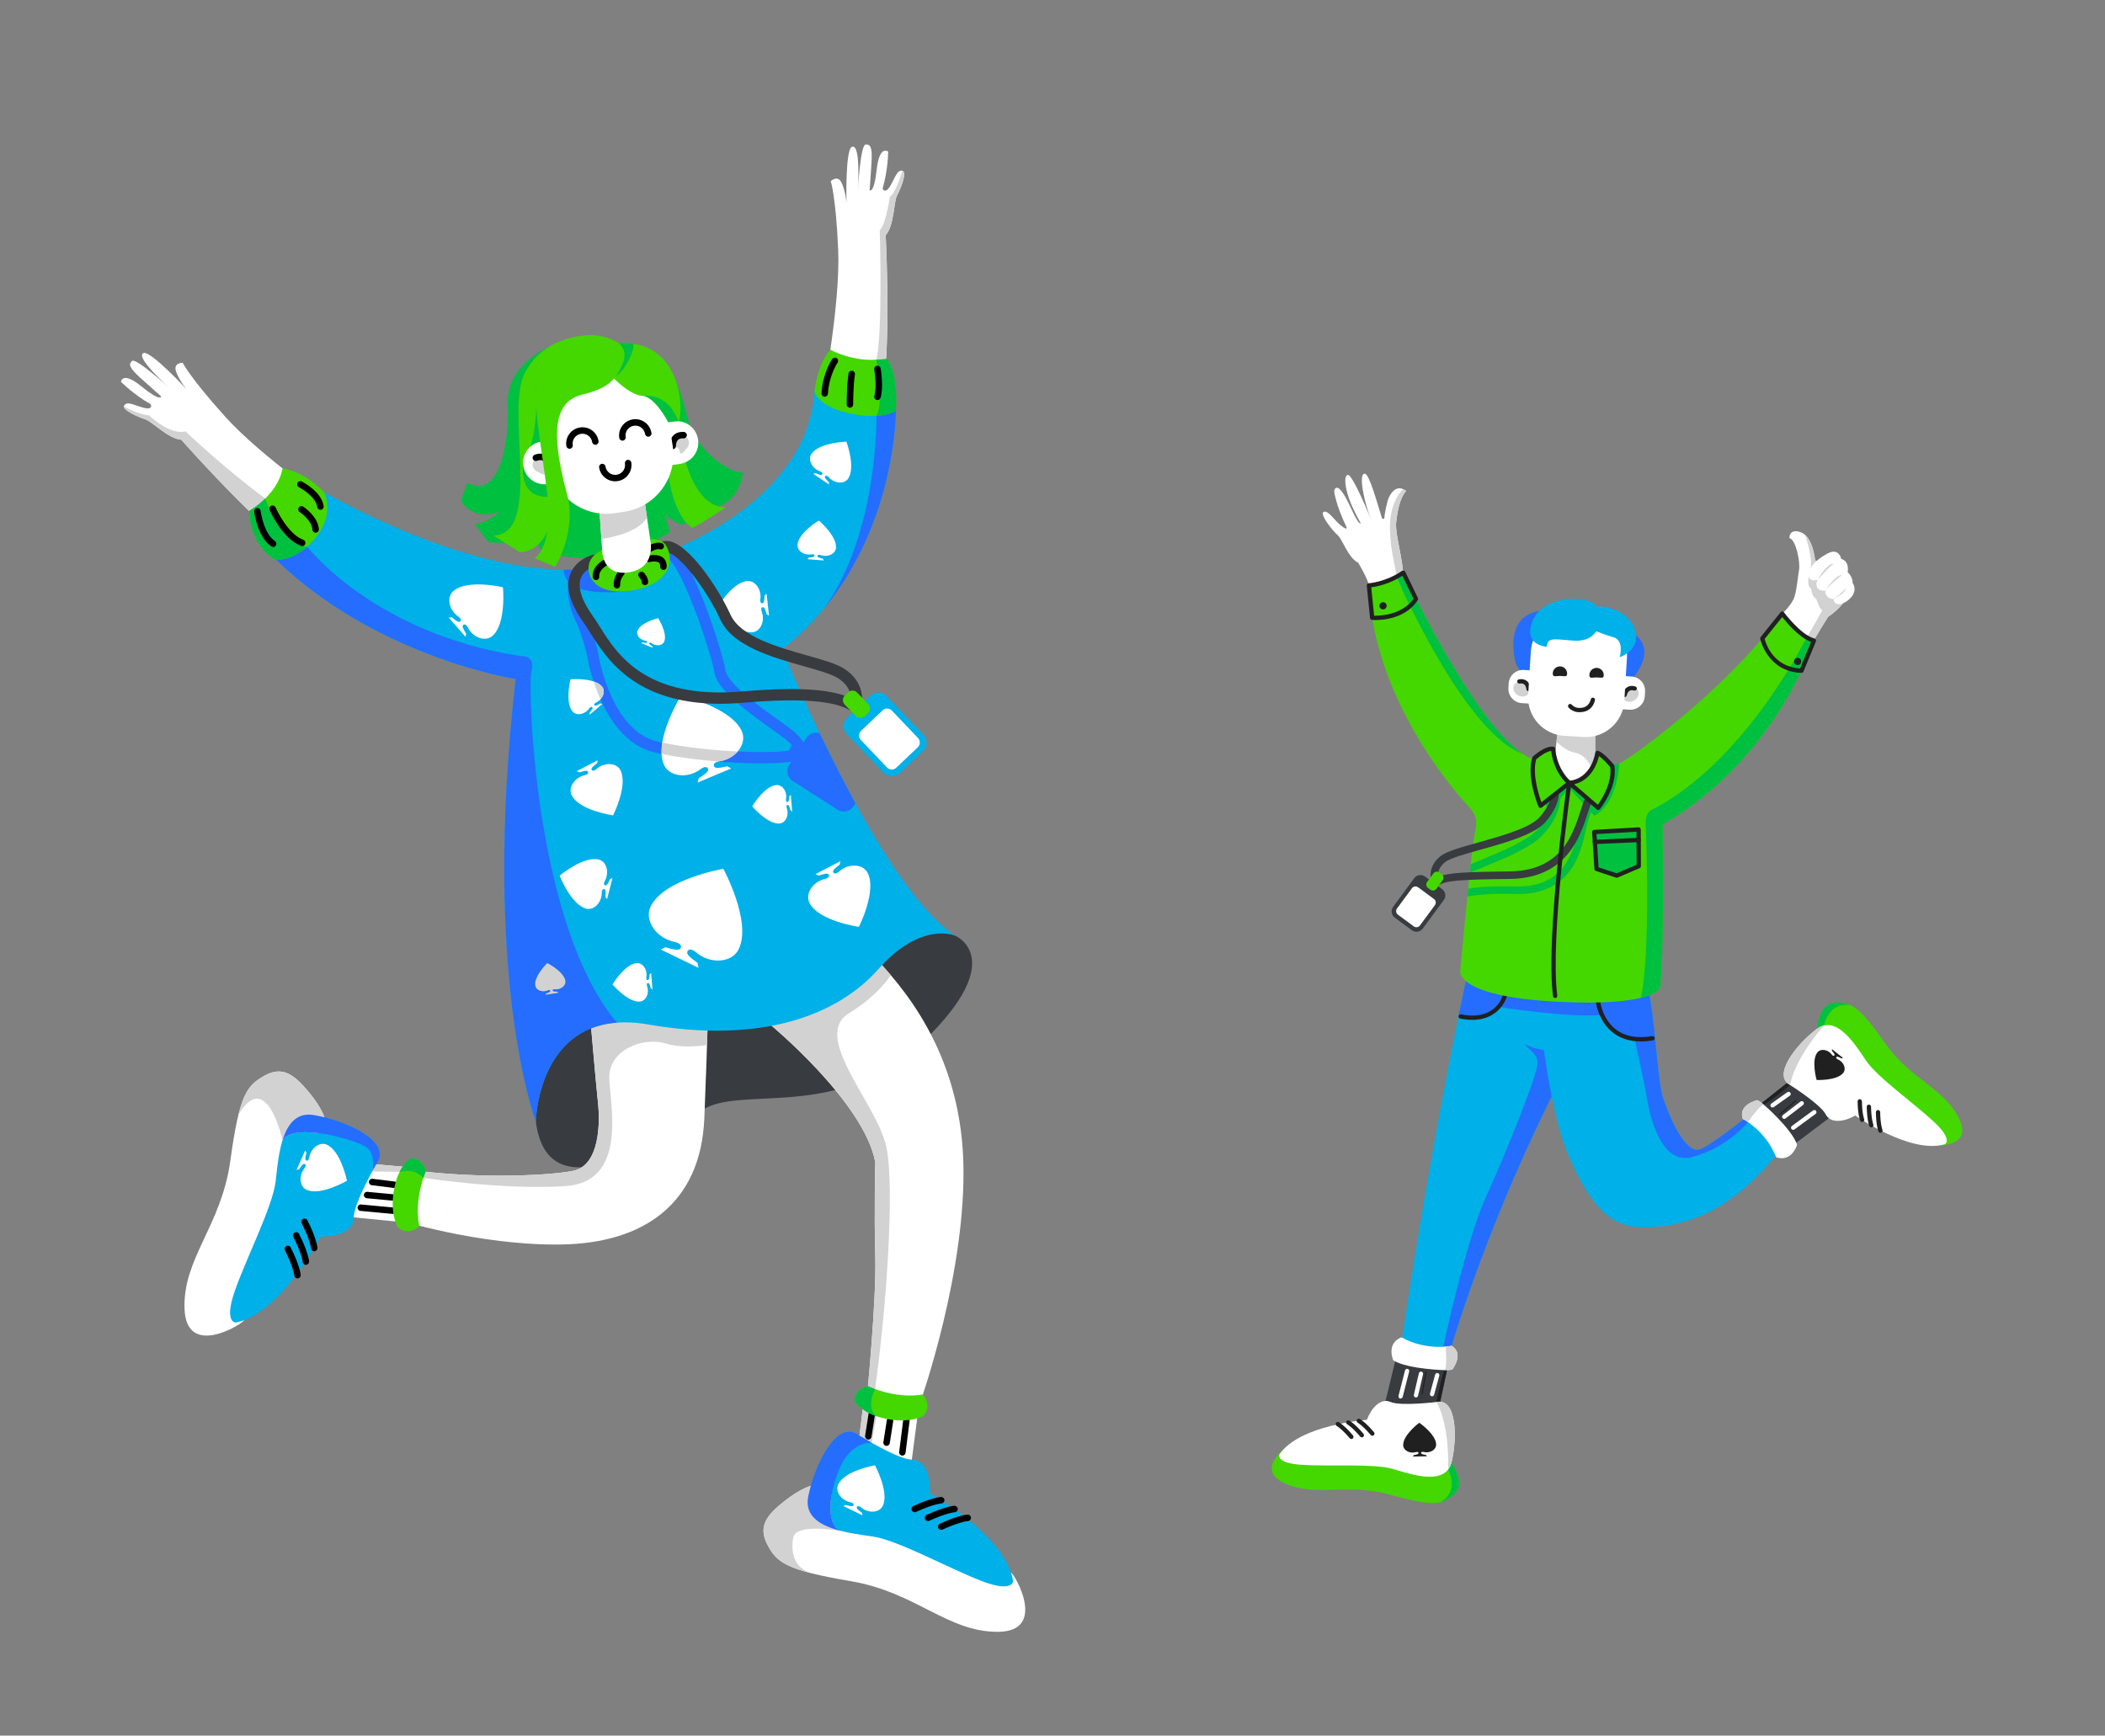 <svg width="1967" height="1622" viewBox="0 0 1967 1622" fill="none" xmlns="http://www.w3.org/2000/svg">
<rect x="0" y="0" width="1967" height="1622" fill="#808080" stroke="none"/>
<g clip-path="url(#clip0_17296_116766)">
<path d="M769.168 367.833C769.168 367.833 785.293 283.473 783.245 233.887C781.198 184.3 776.304 169.322 776.304 169.322C776.304 169.322 782.929 162.699 786.678 171.339C790.427 179.98 790.999 189.795 790.999 189.795C790.999 189.795 789.704 140.209 795.968 137.333C802.231 134.458 802.818 156.361 801.659 177.692C801.659 177.692 803.962 135.316 808.871 135.03C813.779 134.744 815.209 138.206 814.351 152.613C813.493 167.019 812.619 177.692 812.619 177.692C812.619 177.692 816.654 181.726 819.244 158.378C821.834 135.03 829.919 141.669 829.919 141.669C829.919 141.669 829.919 158.679 824.724 176.262C824.724 176.262 827.028 182.027 831.936 173.673C836.844 165.318 838.275 158.679 843.183 159.552C848.091 160.425 841.452 176.849 838.275 182.614C835.098 188.38 835.685 210.87 827.6 219.797C827.6 219.797 835.384 363.919 817.227 399.1L769.168 367.863V367.833Z" fill="white"/>
<path d="M503.552 512.061C503.552 512.061 555.661 541.401 625.897 497.475L621.757 482.09L635.593 490.159C635.593 490.159 658.659 488.141 672.781 466.524C672.781 466.524 662.98 463.649 652.606 451.531C642.233 439.413 568.187 333.602 568.187 333.602C568.187 333.602 494.91 347.18 503.552 512.077V512.061Z" fill="#00C040"/>
<path d="M314.765 475.722C314.765 475.722 244.168 426.783 210.924 389.947C177.666 353.111 170.665 338.991 170.665 338.991C170.665 338.991 161.3 338.885 164.673 347.692C168.06 356.483 174.504 363.889 174.504 363.889C174.504 363.889 140.704 327.58 134.214 329.913C127.725 332.247 142.646 348.294 158.409 362.715C158.409 362.715 127.093 334.083 123.389 337.305C119.685 340.526 121.086 344.004 131.79 353.698C142.495 363.393 150.595 370.392 150.595 370.392C150.595 370.392 150.535 376.098 132.332 361.24C114.13 346.382 113.016 356.769 113.016 356.769C113.016 356.769 124.925 368.902 140.944 377.829C140.944 377.829 143.338 383.564 133.989 381.02C124.639 378.476 118.963 374.758 116.072 378.807C113.181 382.857 129.427 389.947 135.72 391.844C142.013 393.741 157.355 410.194 169.37 410.917C169.37 410.917 264.749 519.272 302.344 531.661L314.78 475.722H314.765Z" fill="white"/>
<path d="M139.468 388.261C129.23 387.539 115.724 379.771 115.724 379.771C115.544 383.896 129.877 390.098 135.704 391.844C142.012 393.741 157.339 410.194 169.354 410.917C169.354 410.917 204.795 451.185 240.99 485.432C243.625 478.281 247.87 465.907 247.87 465.907C209.523 437.622 173.208 403.104 173.208 403.104C158.649 407.003 139.483 388.261 139.483 388.261H139.468Z" fill="#D2D2D2"/>
<path d="M622.568 339.006C622.568 339.006 633.152 352.449 642.216 389.631C651.355 427.099 689.492 444.065 694.114 441.475C694.114 441.475 692.247 471.417 662.978 475.165C662.978 475.165 615.161 438.269 605.766 362.459L622.568 339.006Z" fill="#00C040"/>
<path d="M633.725 393.59C633.725 393.59 638.754 472.576 677.974 474.307C677.974 474.307 652.831 491.032 646.839 493.335C646.839 493.335 619.166 481.232 621.71 389.646L633.74 393.605L633.725 393.59Z" fill="#45D700"/>
<path d="M629.399 393.812L624.458 394.569C613.494 396.248 605.967 406.497 607.647 417.46C609.327 428.422 619.577 435.948 630.541 434.269L635.482 433.512C646.447 431.832 653.974 421.584 652.294 410.621C650.614 399.658 640.364 392.133 629.399 393.812Z" fill="white"/>
<path d="M642.456 418.037C633.016 430.276 636.991 419.934 632.941 418.323C628.891 416.712 627.49 416.908 629.177 412.663C630.863 408.418 635.53 405.753 639.58 407.364C643.63 408.975 645.256 414.424 642.456 418.052V418.037Z" fill="#D2D2D2"/>
<path d="M628.62 419.843C627.024 419.843 625.699 418.594 625.609 416.998C625.579 416.366 625.413 410.691 629.313 406.837C631.707 404.474 634.974 403.405 639.024 403.676C640.68 403.781 641.945 405.211 641.839 406.867C641.734 408.523 640.259 409.788 638.648 409.682C636.359 409.532 634.703 409.998 633.574 411.112C631.526 413.114 631.631 416.682 631.631 416.712C631.692 418.368 630.412 419.768 628.756 419.843C628.711 419.843 628.665 419.843 628.62 419.843Z" fill="black"/>
<path d="M892.462 874.4C892.462 874.4 943.201 895.25 863.63 972.459C784.059 1049.67 691.796 1013.15 655.662 1037.75C619.528 1062.34 511.803 1138.06 500.706 1047.94C489.61 957.812 635.291 771.013 892.462 874.4Z" fill="#383B3F"/>
<path d="M718.716 956.653C718.716 956.653 807.516 1029.68 817.89 1086.17C817.89 1086.17 816.73 1133.07 817.89 1174.19C819.049 1215.32 810.196 1304.48 810.196 1304.48L860.167 1309.85C860.167 1309.85 903.603 1187.24 900.14 1084.62C896.678 982.003 842.868 920.886 814.412 891.682L718.701 956.638L718.716 956.653Z" fill="white"/>
<path d="M793.347 946.898C814.862 933.636 826.515 920.088 832.402 911.312C826.802 904.748 821.502 899.028 816.774 894.121C814.832 894.06 812.83 894.076 810.752 894.181L718.715 956.638C718.715 956.638 807.515 1029.66 817.888 1086.16C817.888 1086.16 816.729 1133.05 817.888 1174.18C819.048 1215.3 810.195 1304.47 810.195 1304.47L814.998 1304.98C816.097 1301.02 817.678 1298.16 817.678 1298.16C827.599 1228.29 836.302 1114.07 828.518 1073.14C820.734 1032.21 757.303 969.072 793.347 946.883V946.898Z" fill="#D2D2D2"/>
<path d="M513.488 323.847C513.488 323.847 472.686 340.557 474.418 377.739C476.149 414.921 466.348 467.383 436.642 451.245L430.59 467.97C430.59 467.97 441.551 487.856 466.634 478.342C466.634 478.342 456.546 488.142 443.854 489.873L455.959 506.296C455.959 506.296 491.807 513.221 500.69 491.017C509.573 468.828 516.213 377.438 516.213 377.438L513.473 323.832L513.488 323.847Z" fill="#00C040"/>
<path d="M551.112 945.89C551.112 945.89 556.879 1013.15 558.806 1030.84C560.733 1048.51 560.733 1089.26 535.364 1094.26C509.994 1099.26 433.119 1102.22 368.152 1090.93V1138.83C368.152 1138.83 446.579 1164.2 524.222 1163.05C601.866 1161.91 654.863 1124.62 658.16 1045.06C661.457 965.504 661.849 930.144 661.849 930.144L551.142 945.905L551.112 945.89Z" fill="white"/>
<path d="M660.659 976.599C660.991 965.956 661.231 957.24 661.412 950.346L647.049 932.236L551.112 945.89C551.112 945.89 556.879 1013.15 558.806 1030.84C560.733 1048.53 560.733 1089.26 535.364 1094.26C509.994 1099.26 433.119 1102.22 368.152 1090.93V1095.09L373.467 1095.15C388.342 1091.19 395.614 1100.78 395.614 1100.78C395.614 1100.78 471.331 1112.35 528.423 1108.48C585.515 1104.6 570.79 1036.27 569.36 1008.59C567.915 980.92 601.369 968.801 621.83 975.154C635.35 979.339 651.37 977.999 660.689 976.599H660.659Z" fill="#D2D2D2"/>
<path d="M556.322 313.325C556.322 313.325 509.693 309.697 490 349.468C472.279 385.235 507.104 499.07 461.168 500.516L485.679 516.081C485.679 516.081 515.083 517.526 517.387 468.813C520.067 412.242 501.172 360.141 532.051 348.896C562.931 337.651 556.322 313.325 556.322 313.325Z" fill="#45D700"/>
<path d="M488.797 432.76C488.797 432.76 504.093 413.069 500.706 360.156L516.861 451.667L517.855 463.649C517.855 463.649 485.183 471.778 488.797 432.76Z" fill="#00C040"/>
<path d="M608.296 521.575C608.296 521.575 754.083 476.61 761.008 365.921L837.116 383.79C837.116 383.79 838.276 522.147 731.017 606.899C731.017 606.899 819.817 826.545 892.462 874.4C892.462 874.4 860.754 860.566 820.961 905.531C781.168 950.496 708.84 975.289 605.752 957.421C502.663 939.552 500.691 1047.94 500.691 1047.94C500.691 1047.94 449.606 914.759 481.901 634.567C481.901 634.567 353.324 614.967 258.17 523.306L302.57 459.69C302.57 459.69 443.268 542.319 547.048 531.375L608.266 521.575H608.296Z" fill="#00B0E8"/>
<path d="M837.115 383.79L835.85 383.489C827.419 385.928 818.988 388.623 818.988 388.623C818.988 388.623 821.02 498.137 769.936 568.738C837.958 486.17 837.115 383.79 837.115 383.79Z" fill="#246DFF"/>
<path d="M765.991 685.313C761.399 683.808 756.189 685.509 753.464 689.769L750.814 693.909C748.225 689.317 743.331 684.44 736.044 679.156C733.711 677.47 731.211 675.679 728.607 673.812C710.404 660.791 679.916 638.993 677.989 626.604C676.558 617.391 667.781 588.504 658.175 563.62C644.956 529.343 636.133 517.33 630.397 513.146C628.003 514.169 625.745 515.102 623.682 515.93L623.832 521.455C623.697 521.455 623.607 521.44 623.607 521.44C626.392 522.178 635.29 533.137 649.111 569.401C658.868 594.992 666.441 620.914 667.585 628.23C669.994 643.735 693.873 661.92 722.479 682.378C725.069 684.229 727.553 686.005 729.871 687.691C735.141 691.515 738.212 694.496 740.004 696.709L737.851 700.081C737.535 700.577 737.324 701.089 737.159 701.631C713.129 704.612 654.441 702.248 614.422 693.02C572.13 683.266 560.07 616.443 559.95 615.766C559.303 612.032 555.599 592.448 546.339 573.074C538.691 557.072 541.296 536.147 541.326 535.952L536.101 535.259L530.877 534.567C530.741 535.545 527.806 558.743 536.824 577.62C545.677 596.121 549.185 615.419 549.561 617.572C549.682 618.31 563.021 691.982 612.044 703.287C641.026 709.971 681.316 713.358 711.292 713.358C722.419 713.358 732.13 712.891 739.312 711.943L737.43 714.878C734.192 719.936 735.668 726.65 740.727 729.872L782.658 756.682C787.716 759.918 794.431 758.443 797.653 753.385L799.355 750.721C787.084 728.321 775.747 705.741 765.991 685.313Z" fill="#246DFF"/>
<path d="M496.67 627.025C500.509 611.656 486.673 613.191 486.673 613.191C349.829 592.432 287.031 510.917 287.031 510.917C281.264 509.864 276.206 507.244 271.794 503.812L258.184 523.306C353.322 614.967 481.915 634.567 481.915 634.567C449.62 914.759 500.705 1047.94 500.705 1047.94C500.705 1047.94 502.301 961.184 576.466 955.72C499.425 864.299 492.831 642.425 496.67 627.055V627.025Z" fill="#246DFF"/>
<path d="M534.279 743.404C541.717 757.63 572.898 761.995 572.898 761.995C572.898 761.995 587.126 733.906 579.703 719.68C576.692 713.914 568.351 712.319 561.079 716.112C559.528 716.925 558.158 717.934 556.969 719.048V719.033C553.762 721.607 552.301 719.559 552.813 718.069C553.37 716.458 557.947 713.237 557.947 713.237L558.429 710.527L548.688 715.615L538.947 720.704L541.446 721.848C541.446 721.848 546.685 719.936 548.342 720.387C549.847 720.809 550.72 723.187 546.761 724.347C545.165 724.678 543.569 725.235 542.003 726.048C534.731 729.841 531.268 737.609 534.294 743.374L534.279 743.404Z" fill="white"/>
<path d="M756.476 843.992C765.344 860.973 802.593 866.181 802.593 866.181C802.593 866.181 819.576 832.642 810.708 815.661C807.109 808.782 797.157 806.87 788.47 811.401C786.618 812.365 784.977 813.569 783.562 814.909V814.894C779.723 817.965 777.991 815.511 778.608 813.735C779.271 811.808 784.736 807.969 784.736 807.969L785.308 804.748L773.67 810.829L762.032 816.911L765.013 818.281C765.013 818.281 771.276 815.993 773.233 816.55C775.04 817.061 776.064 819.876 771.351 821.276C771.351 821.276 771.351 821.276 771.367 821.276C769.469 821.668 767.557 822.33 765.69 823.294C757.003 827.825 752.878 837.083 756.476 843.977V843.992Z" fill="white"/>
<path d="M693.377 683.882C683.816 660.986 636.345 650.132 636.345 650.132C636.345 650.132 610.705 691.515 620.28 714.411C624.165 723.699 636.797 727.252 648.495 722.359C650.994 721.306 653.238 719.951 655.21 718.385C655.21 718.4 655.21 718.415 655.21 718.415C660.495 714.863 662.467 718.235 661.473 720.447C660.404 722.856 652.937 727.207 652.937 727.207L651.837 731.301L667.526 724.753L683.214 718.205L679.525 716.097C679.525 716.097 671.184 718.355 668.715 717.422C666.442 716.564 665.433 712.8 671.666 711.536C671.666 711.536 671.666 711.536 671.651 711.521C674.15 711.22 676.695 710.587 679.194 709.534C690.908 704.641 697.246 693.155 693.362 683.867L693.377 683.882Z" fill="white"/>
<path d="M690.275 887.09C702.786 861.318 675.911 811.943 675.911 811.943C675.911 811.943 620.49 821.381 607.979 847.168C602.905 857.615 609.484 871.284 622.658 877.682C625.474 879.052 628.38 879.955 631.225 880.452C631.21 880.452 631.195 880.467 631.195 880.467C638.317 882.333 636.901 886.609 634.221 887.452C631.316 888.37 621.845 885.224 621.845 885.224L617.464 887.406L635.125 895.972L652.785 904.537L651.792 899.735C651.792 899.735 643.466 894.256 642.382 891.396C641.388 888.776 643.872 885.028 649.729 889.454C649.729 889.454 649.729 889.454 649.729 889.424C651.897 891.35 654.396 893.066 657.212 894.436C670.401 900.834 685.201 897.537 690.26 887.09H690.275Z" fill="white"/>
<path d="M528.333 916.746C526.978 907.925 511.365 900.021 511.365 900.021C511.365 900.021 498.824 912.23 500.179 921.051C500.721 924.619 504.831 926.967 509.333 926.275C510.296 926.124 511.199 925.853 512.013 925.477C514.166 924.694 514.557 926.034 514.015 926.726C513.428 927.479 510.447 928.337 510.447 928.337L509.709 929.677L515.746 928.744L521.784 927.81L520.685 926.757C520.685 926.757 517.583 926.817 516.8 926.29C516.078 925.793 516.048 924.393 518.336 924.499C519.239 924.604 520.173 924.604 521.136 924.468C525.638 923.776 528.86 920.314 528.303 916.746H528.333Z" fill="#D2D2D2"/>
<path d="M559.649 803.333C545.286 799.629 522.973 818.326 522.973 818.326C522.973 818.326 533.452 845.483 547.815 849.201C553.642 850.706 559.905 845.964 561.802 838.618C562.208 837.053 562.374 835.487 562.329 833.982C562.555 830.173 564.858 830.459 565.566 831.739C566.334 833.124 565.701 838.242 565.701 838.242L567.267 840.244L569.812 830.399L572.356 820.554L570.022 821.547C570.022 821.547 568.095 826.334 566.755 827.177C565.521 827.945 563.368 827.072 565.009 823.64C565.009 823.64 565.009 823.64 564.994 823.64C565.747 822.345 566.364 820.9 566.77 819.32C568.667 811.973 565.476 804.793 559.649 803.303V803.333Z" fill="white"/>
<path d="M725.521 733.635C714.244 734.568 702.877 753.611 702.877 753.611C702.877 753.611 717.21 770.546 728.487 769.613C733.064 769.236 736.376 764.268 735.91 758.503C735.804 757.269 735.533 756.109 735.127 755.041C734.329 752.256 736.06 751.879 736.888 752.617C737.792 753.415 738.62 757.269 738.62 757.269L740.246 758.322L739.613 750.6L738.981 742.877L737.551 744.187C737.551 744.187 737.355 748.116 736.602 749.064C735.91 749.922 734.133 749.847 734.464 746.957C734.69 745.828 734.765 744.639 734.66 743.404C734.193 737.639 730.098 733.273 725.521 733.65V733.635Z" fill="white"/>
<path d="M620.718 599.545C623.897 591.706 615.02 577.702 615.02 577.702C615.02 577.702 598.885 581.556 595.706 589.394C594.414 592.575 596.613 596.46 600.619 598.092C601.478 598.438 602.343 598.648 603.193 598.737C605.321 599.144 604.988 600.426 604.217 600.729C603.38 601.063 600.529 600.317 600.529 600.317L599.277 601.046L604.644 603.228L610.012 605.409L609.62 604.014C609.62 604.014 607.064 602.558 606.684 601.736C606.345 600.985 606.994 599.825 608.812 601.02C609.489 601.552 610.257 602.003 611.117 602.349C615.122 603.981 619.416 602.721 620.708 599.54L620.718 599.545Z" fill="white"/>
<path d="M594.986 900.051C583.709 900.985 572.342 920.028 572.342 920.028C572.342 920.028 586.675 936.963 597.952 936.03C602.529 935.653 605.841 930.685 605.375 924.92C605.269 923.686 604.998 922.526 604.592 921.458C603.794 918.673 605.525 918.296 606.353 919.034C607.257 919.832 608.085 923.686 608.085 923.686L609.711 924.739L609.078 917.017L608.446 909.294L607.016 910.604C607.016 910.604 606.82 914.533 606.067 915.481C605.375 916.339 603.598 916.264 603.929 913.374C604.155 912.245 604.23 911.056 604.125 909.821C603.658 904.056 599.563 899.69 594.986 900.067V900.051Z" fill="white"/>
<path d="M562.509 641.597C555.192 632.971 533.09 634.823 533.09 634.823C533.09 634.823 527.685 656.334 535.002 664.96C537.968 668.452 543.946 668.257 548.357 664.508C549.305 663.711 550.088 662.807 550.721 661.859C552.527 659.586 553.837 660.775 553.717 661.874C553.581 663.078 550.947 665.984 550.947 665.984L551.037 667.911L556.939 662.898L562.841 657.885L560.944 657.478C560.944 657.478 557.631 659.616 556.442 659.541C555.343 659.481 554.379 657.99 556.909 656.575C557.948 656.094 558.971 655.476 559.905 654.678C564.316 650.93 565.475 645.074 562.509 641.582V641.597Z" fill="white"/>
<path d="M460.145 594.299C473.274 582.858 469.991 548.837 469.991 548.837C469.991 548.837 436.733 540.934 423.604 552.375C418.274 557.011 418.711 566.224 424.553 572.938C425.802 574.368 427.217 575.572 428.693 576.536H428.678C432.216 579.276 430.409 581.323 428.708 581.157C426.856 580.977 422.309 576.972 422.309 576.972L419.328 577.153L427.172 586.155L435.016 595.157L435.604 592.237C435.604 592.237 432.246 587.194 432.321 585.327C432.397 583.626 434.67 582.121 436.898 585.989C436.898 585.989 436.898 585.989 436.898 585.974C437.651 587.57 438.645 589.121 439.895 590.566C445.751 597.28 454.815 598.966 460.13 594.314L460.145 594.299Z" fill="white"/>
<path d="M781.182 512.031C782.101 500.756 765.163 486.44 765.163 486.44C765.163 486.44 746.117 497.82 745.198 509.096C744.822 513.672 749.188 517.751 754.955 518.218C756.189 518.323 757.379 518.233 758.508 518.022C761.399 517.691 761.474 519.467 760.616 520.16C759.682 520.913 755.753 521.108 755.753 521.108L754.458 522.538L762.182 523.171L769.905 523.803L768.851 522.177C768.851 522.177 765.012 521.349 764.199 520.446C763.461 519.618 763.838 517.887 766.623 518.685C767.692 519.091 768.866 519.362 770.086 519.467C775.852 519.934 780.821 516.622 781.197 512.046L781.182 512.031Z" fill="white"/>
<path d="M792.549 447.331C799.791 436.583 790.908 412.753 790.908 412.753C790.908 412.753 765.479 413.445 758.237 424.194C755.301 428.559 757.379 435.092 762.874 438.796C764.048 439.593 765.283 440.181 766.533 440.587C769.604 441.882 768.701 443.703 767.436 443.899C766.066 444.125 762.031 442.107 762.031 442.107L759.923 442.8L767.285 447.768L774.648 452.735L774.512 450.522C774.512 450.522 771.125 447.542 770.824 446.187C770.553 444.953 771.893 443.432 774.241 445.78C775.084 446.789 776.093 447.707 777.268 448.505C782.763 452.208 789.598 451.681 792.549 447.316V447.331Z" fill="white"/>
<path d="M698.058 542.996C683.063 544.652 668.594 570.454 668.594 570.454C668.594 570.454 688.332 592.493 703.313 590.852C709.395 590.189 713.641 583.43 712.798 575.768C712.617 574.127 712.211 572.592 711.639 571.177H711.654C710.494 567.489 712.783 566.917 713.912 567.88C715.132 568.919 716.381 574.022 716.381 574.022L718.58 575.362L717.45 565.095L716.321 554.829L714.469 556.62C714.469 556.62 714.364 561.859 713.385 563.153C712.497 564.327 710.133 564.282 710.464 560.428C710.72 558.923 710.781 557.327 710.6 555.687C709.757 548.024 704.141 542.349 698.073 543.027L698.058 542.996Z" fill="white"/>
<path d="M526.917 532.369C526.586 540.769 532.247 558.637 588.767 552.164C588.767 552.164 595.603 533.513 576.466 526.664L547.062 531.375C540.483 532.068 533.738 532.384 526.902 532.369H526.917Z" fill="#246DFF"/>
<path d="M801.929 668.634L796.404 665.156C789.177 660.61 772.284 649.967 694.565 656.726C686.947 657.389 679.72 657.705 672.9 657.705C593.134 657.705 566.454 615.103 551.564 591.334C549.366 587.826 547.469 584.8 545.662 582.286C532.533 564.011 528.242 548.566 532.925 536.403C538.495 521.907 554.515 518.279 555.193 518.143L557.451 528.44C557.346 528.47 546.204 531.089 542.726 540.257C539.504 548.777 543.464 561.181 554.214 576.13C556.201 578.899 558.279 582.211 560.477 585.719C576.497 611.28 603.281 654.062 693.632 646.204C754.383 640.935 780.414 645.737 795.094 652.481C794.928 647.228 792.655 639.731 782.838 633.634C776.771 629.871 764.425 626.378 751.326 622.675C721.546 614.26 684.493 603.783 673.141 579.08C659.575 549.56 635.049 518.399 623.652 516.156C622.297 515.885 621.936 516.247 621.71 516.457L614.513 508.765C616.591 506.838 620.204 504.746 625.684 505.829C643.887 509.412 670.506 548.115 682.716 574.684C692.036 594.962 726.499 604.701 754.187 612.529C768.611 616.609 781.062 620.131 788.379 624.677C807.41 636.494 806.988 654.559 804.113 662.477L801.884 668.604L801.929 668.634Z" fill="#383B3F"/>
<path d="M570.34 511.58C570.34 511.58 553.04 514.846 550.345 527.341C547.65 539.835 558.415 557.508 591.478 551.743C624.541 545.977 631.075 524.646 622.418 509.848C613.761 495.051 570.325 511.58 570.325 511.58H570.34Z" fill="#45D700"/>
<path d="M556.911 542.168C555.36 542.168 554.035 540.979 553.914 539.398C553.071 529.027 563.776 523.336 564.243 523.095C565.718 522.328 567.54 522.9 568.308 524.375C569.076 525.85 568.504 527.672 567.028 528.439C566.968 528.47 559.41 532.549 559.922 538.917C560.057 540.573 558.823 542.033 557.167 542.153C557.091 542.153 557.001 542.153 556.926 542.153L556.911 542.168Z" fill="black"/>
<path d="M619.934 532.655C619.934 532.655 619.844 532.655 619.799 532.655C618.143 532.579 616.848 531.164 616.923 529.508C617.044 526.874 616.065 526.091 615.734 525.835C613.716 524.21 609.124 524.721 607.212 525.218C605.601 525.64 603.96 524.676 603.538 523.066C603.117 521.455 604.08 519.814 605.691 519.392C606.595 519.152 614.635 517.195 619.528 521.154C621.199 522.509 623.156 525.098 622.946 529.794C622.87 531.405 621.545 532.67 619.934 532.67V532.655Z" fill="black"/>
<path d="M602.666 546.91C602.666 546.91 602.606 546.91 602.575 546.91C600.919 546.865 599.609 545.465 599.655 543.809C599.7 542.515 598.254 540.407 597.261 539.399C596.101 538.21 596.116 536.313 597.306 535.139C598.48 533.979 600.392 533.979 601.552 535.169C601.988 535.605 605.812 539.61 605.677 544.005C605.632 545.631 604.292 546.926 602.666 546.926V546.91Z" fill="black"/>
<path d="M576.482 549.951C574.871 549.951 573.546 548.687 573.471 547.061C573.139 539.143 578.213 533.453 578.424 533.212C579.538 531.977 581.45 531.887 582.685 533.001C583.919 534.115 584.01 536.012 582.896 537.246C582.82 537.336 579.252 541.431 579.493 546.79C579.568 548.446 578.273 549.861 576.617 549.921C576.572 549.921 576.527 549.921 576.482 549.921V549.951Z" fill="black"/>
<path d="M604.216 517.676C603.297 517.676 602.379 517.255 601.792 516.457C600.798 515.117 601.084 513.236 602.424 512.242C603.388 511.535 612.03 505.348 618.489 507.651C620.055 508.208 620.868 509.939 620.311 511.504C619.754 513.07 618.022 513.883 616.456 513.326C614.002 512.438 608.763 515.057 605.992 517.089C605.45 517.481 604.833 517.676 604.201 517.676H604.216Z" fill="black"/>
<path d="M511.944 452.375L516.885 451.618C527.85 449.939 535.377 439.69 533.697 428.727C532.017 417.765 521.767 410.239 510.802 411.918L505.861 412.675C494.897 414.355 487.37 424.603 489.05 435.566C490.73 446.529 500.98 454.054 511.944 452.375Z" fill="white"/>
<path d="M501.337 440.437C514.948 447.768 507.104 439.94 510.145 436.824C513.186 433.708 514.541 433.301 511.274 430.11C508.007 426.919 502.647 426.392 499.606 429.508C496.564 432.624 497.302 438.269 501.322 440.437H501.337Z" fill="#D2D2D2"/>
<path d="M513.487 437.486C512.147 437.486 510.927 436.598 510.581 435.243C510.551 435.138 509.587 431.751 507.058 430.471C505.643 429.749 503.926 429.809 501.788 430.637C500.238 431.239 498.491 430.456 497.889 428.906C497.287 427.355 498.069 425.609 499.62 425.007C503.399 423.547 506.832 423.592 509.828 425.127C514.706 427.626 516.242 433.091 516.408 433.708C516.829 435.319 515.866 436.959 514.255 437.381C513.999 437.441 513.743 437.471 513.502 437.471L513.487 437.486Z" fill="black"/>
<path d="M559.951 473.916L562.827 516.201C562.827 516.201 563.79 539.263 588.783 534.657C613.776 530.05 607.618 504.595 607.618 504.595L601.084 459.705L559.951 473.931V473.916Z" fill="white"/>
<path d="M604.591 483.761L601.46 462.295C598.78 462.114 596.07 462.144 593.33 462.37L559.936 473.916L561.968 503.827C562.254 503.782 562.525 503.737 562.811 503.692C588.482 499.251 599.939 491.408 604.576 483.761H604.591Z" fill="#D2D2D2"/>
<path d="M561.503 334.217L552.752 335.557C523.376 340.057 503.211 367.514 507.711 396.886L513.477 434.517C517.978 463.888 545.439 484.05 574.815 479.551L583.566 478.21C612.942 473.71 633.107 446.253 628.607 416.882L622.841 379.25C618.34 349.879 590.878 329.717 561.503 334.217Z" fill="white"/>
<path d="M532.188 419.392C530.728 419.392 529.448 418.323 529.222 416.833C527.958 408.538 533.664 400.755 541.96 399.491C550.256 398.211 558.039 403.932 559.304 412.226C559.56 413.867 558.431 415.403 556.79 415.658C555.164 415.899 553.613 414.785 553.357 413.145C552.589 408.132 547.907 404.684 542.878 405.452C537.864 406.22 534.417 410.917 535.185 415.929C535.44 417.57 534.311 419.106 532.67 419.362C532.52 419.392 532.369 419.392 532.203 419.392H532.188Z" fill="black"/>
<path d="M581.632 411.82C580.171 411.82 578.892 410.751 578.666 409.261C577.401 400.966 583.107 393.184 591.403 391.919C599.699 390.64 607.483 396.36 608.747 404.654C609.003 406.295 607.874 407.831 606.233 408.087C604.607 408.328 603.056 407.214 602.8 405.573C602.033 400.56 597.35 397.113 592.321 397.88C587.308 398.648 583.86 403.345 584.628 408.358C584.884 409.998 583.755 411.534 582.114 411.79C581.963 411.82 581.812 411.82 581.647 411.82H581.632Z" fill="black"/>
<path d="M572.162 352.072C572.162 352.072 587.729 369.083 600.12 369.941C612.512 370.799 624.451 394.523 624.451 394.523C624.451 394.523 629.314 392.792 633.71 393.575C638.107 394.357 642.488 315.462 575.323 320.64L572.146 352.057L572.162 352.072Z" fill="#45D700"/>
<path d="M577.747 320.505C577.747 320.505 586.676 320.264 591.102 321.077C595.528 321.89 583.454 352.373 569.482 353.954C555.51 355.535 577.762 320.505 577.762 320.505H577.747Z" fill="#00C040"/>
<path d="M574.871 449.815C571.664 449.815 568.533 448.806 565.898 446.865C562.616 444.456 560.478 440.918 559.86 436.899C559.604 435.258 560.734 433.723 562.375 433.467C564.001 433.226 565.552 434.34 565.808 435.981C566.184 438.404 567.479 440.542 569.451 442.002C571.423 443.447 573.847 444.05 576.286 443.673C581.3 442.905 584.748 438.209 583.98 433.196C583.724 431.555 584.853 430.02 586.494 429.764C588.135 429.523 589.671 430.637 589.927 432.278C591.192 440.572 585.486 448.355 577.19 449.619C576.407 449.74 575.624 449.8 574.856 449.8L574.871 449.815Z" fill="black"/>
<path d="M573.321 318.066C573.321 318.066 589.16 323.26 581.497 340.842C574.962 355.836 567.254 363.031 544.188 368.797C521.122 374.562 512.209 396.661 529.779 461.331C539.415 496.782 518.819 529.644 518.819 529.644L499.502 521.651C499.502 521.651 517.238 512.212 511.351 461.617C505.464 411.007 496.506 375.119 502.829 348.038C507.09 329.793 539.867 302.2 573.306 318.066H573.321Z" fill="#45D700"/>
<path d="M775.928 326.828C775.928 326.828 800.936 340.827 828.112 334.776C828.112 334.776 839.434 344.862 837.116 383.79C837.116 383.79 824.137 393.018 793.875 386.379C763.613 379.741 761.008 365.907 761.008 365.907C761.008 365.907 763.748 339.909 775.928 326.812V326.828Z" fill="#45D700"/>
<path d="M818.989 388.622C831.486 387.779 837.117 383.79 837.117 383.79C839.42 344.877 828.113 334.776 828.113 334.776C825.012 335.468 821.94 335.89 818.914 336.101C818.914 336.101 826.246 376.549 819.004 388.607L818.989 388.622Z" fill="#00C040"/>
<path d="M770.658 370.754C770.658 370.754 770.538 370.754 770.462 370.754C768.806 370.648 767.541 369.218 767.647 367.562C768.836 348.324 777.343 336.025 777.704 335.513C778.653 334.159 780.535 333.827 781.905 334.776C783.26 335.724 783.591 337.606 782.643 338.961C782.522 339.141 774.738 350.522 773.669 367.924C773.564 369.519 772.239 370.754 770.673 370.754H770.658Z" fill="black"/>
<path d="M794.222 380.99C792.566 380.99 791.211 379.651 791.211 377.995C791.211 377.287 791.151 360.638 792.913 349.032C793.168 347.391 794.719 346.262 796.345 346.503C797.986 346.758 799.116 348.294 798.875 349.935C797.188 361.074 797.234 377.799 797.234 377.965C797.234 379.62 795.894 380.975 794.237 380.99H794.222Z" fill="black"/>
<path d="M819.937 373.87C819.651 373.87 819.365 373.824 819.079 373.749C817.483 373.267 816.579 371.597 817.061 370.001C819.696 361.195 817.001 345.433 816.986 345.268C816.7 343.627 817.799 342.077 819.44 341.791C821.066 341.52 822.632 342.603 822.918 344.244C823.038 344.952 825.869 361.571 822.843 371.732C822.451 373.042 821.262 373.885 819.952 373.885L819.937 373.87Z" fill="black"/>
<path d="M232.77 477.544C232.77 477.544 259.208 463.002 264.041 437.817C264.041 437.817 282.71 439.338 302.599 459.705C302.599 459.705 313.274 477.77 296.26 500.832C279.247 523.894 258.199 523.322 258.199 523.322C258.199 523.322 235.028 514.53 232.77 477.559V477.544Z" fill="#45D700"/>
<path d="M258.199 523.306C258.199 523.306 272.487 523.683 287.031 510.917C259.599 505.874 247.871 465.892 247.871 465.892C240.177 473.464 232.77 477.528 232.77 477.528C235.013 514.5 258.199 523.291 258.199 523.291V523.306Z" fill="#00C040"/>
<path d="M255.219 511.173C254.647 511.173 254.06 511.007 253.548 510.661C240.63 502.005 237.649 479.124 237.528 478.146C237.318 476.49 238.492 474.999 240.148 474.789C241.804 474.593 243.31 475.752 243.506 477.408C243.536 477.619 246.276 498.543 256.905 505.663C258.291 506.597 258.652 508.463 257.733 509.848C257.146 510.721 256.198 511.188 255.234 511.188L255.219 511.173Z" fill="black"/>
<path d="M282.394 510.33C282.048 510.33 281.686 510.27 281.34 510.135C263.89 503.631 252.448 477.694 251.966 476.595C251.303 475.075 251.996 473.299 253.532 472.636C255.052 471.974 256.829 472.666 257.491 474.202C257.597 474.443 268.392 498.905 283.448 504.505C285.014 505.092 285.797 506.823 285.224 508.373C284.773 509.578 283.628 510.33 282.409 510.33H282.394Z" fill="black"/>
<path d="M299.467 476.46C297.992 476.46 296.697 475.361 296.486 473.855C295.312 465.215 283.704 457.582 279.322 455.354C277.832 454.602 277.245 452.795 277.998 451.305C278.75 449.815 280.557 449.228 282.048 449.98C282.8 450.357 300.627 459.539 302.463 473.042C302.689 474.683 301.53 476.204 299.889 476.429C299.753 476.445 299.618 476.46 299.482 476.46H299.467Z" fill="black"/>
<path d="M294.951 497.866C293.37 497.866 292.03 496.632 291.939 495.021C291.443 486.139 280.151 478.598 280.045 478.522C278.66 477.604 278.269 475.737 279.187 474.352C280.105 472.968 281.972 472.576 283.357 473.479C283.93 473.856 297.299 482.752 297.962 494.675C298.052 496.331 296.787 497.761 295.116 497.851C295.056 497.851 294.996 497.851 294.951 497.851V497.866Z" fill="black"/>
<path d="M813.189 650.208L791.601 670.741C787.258 674.873 787.086 681.743 791.218 686.086L825.536 722.155C829.668 726.498 836.539 726.669 840.883 722.538L862.471 702.005C866.814 697.873 866.986 691.003 862.854 686.66L828.536 650.591C824.404 646.248 817.533 646.077 813.189 650.208Z" fill="#00B0E8"/>
<path d="M824.727 663.874L804.688 682.934C802.224 685.278 802.127 689.175 804.471 691.639L828.836 717.248C831.18 719.711 835.078 719.809 837.542 717.465L857.581 698.405C860.045 696.062 860.143 692.164 857.799 689.701L833.433 664.092C831.089 661.628 827.191 661.531 824.727 663.874Z" fill="white"/>
<path d="M792.532 647.03L789.478 649.935C787.092 652.204 786.998 655.977 789.268 658.363L799.593 669.215C801.862 671.6 805.636 671.694 808.022 669.425L811.076 666.52C813.462 664.251 813.556 660.478 811.287 658.092L800.962 647.24C798.692 644.855 794.918 644.76 792.532 647.03Z" fill="#45D700"/>
<path d="M807.064 1309.49L801.945 1351.48L850.952 1372.51L858.164 1317.17L807.064 1309.49Z" fill="white"/>
<path d="M807.064 1309.49L801.945 1351.39C808.946 1347.65 814.577 1348.42 814.577 1348.42L819.034 1323.51C814.668 1320 813.659 1315.09 813.99 1310.53L807.049 1309.49H807.064Z" fill="#D2D2D2"/>
<path d="M757.666 1388.61C757.666 1388.61 748.031 1390.96 732.749 1403.08C717.467 1415.2 707.952 1425.86 716.895 1443.15C725.838 1460.45 734.48 1467.37 795.321 1477.75C856.162 1488.12 885.266 1525.32 932.556 1525.01C979.847 1524.71 947.251 1469.57 944.812 1469.92C942.373 1470.27 757.681 1388.63 757.681 1388.63L757.666 1388.61Z" fill="white"/>
<path d="M801.946 1341C801.946 1341 838.727 1363.85 852.052 1364.14C865.376 1364.42 869.983 1381.15 868.839 1395.57C868.839 1395.57 939.768 1434.77 946.678 1477.43C946.678 1477.43 946.964 1488.96 916.988 1477.43C887.012 1465.9 839.149 1439.38 815.511 1435.93C791.873 1432.48 749.205 1428.15 755.257 1398.46C761.31 1368.77 782.072 1326.22 801.961 1341H801.946Z" fill="#00B0E8"/>
<path d="M854.7 1413.27C853.571 1413.27 852.487 1412.63 851.975 1411.53C851.268 1410.02 851.93 1408.23 853.436 1407.52C870.494 1399.57 878.986 1399.03 879.347 1399.02C880.973 1398.93 882.433 1400.19 882.524 1401.86C882.614 1403.52 881.35 1404.93 879.693 1405.04C879.543 1405.04 871.714 1405.67 855.98 1413C855.574 1413.2 855.137 1413.29 854.716 1413.29L854.7 1413.27Z" fill="black"/>
<path d="M867.107 1421.51C865.978 1421.51 864.893 1420.86 864.382 1419.76C863.674 1418.26 864.336 1416.46 865.842 1415.76C882.9 1407.81 891.392 1407.27 891.753 1407.25C893.394 1407.15 894.84 1408.44 894.93 1410.1C895.02 1411.75 893.756 1413.17 892.1 1413.27C891.949 1413.27 884.12 1413.9 868.386 1421.24C867.98 1421.43 867.543 1421.52 867.122 1421.52L867.107 1421.51Z" fill="black"/>
<path d="M879.497 1429.74C878.368 1429.74 877.284 1429.09 876.772 1428C876.065 1426.49 876.727 1424.7 878.233 1423.99C895.291 1416.04 903.782 1415.5 904.144 1415.49C905.8 1415.41 907.23 1416.67 907.321 1418.33C907.411 1419.99 906.146 1421.4 904.49 1421.51C904.34 1421.51 896.511 1422.14 880.777 1429.47C880.371 1429.67 879.934 1429.76 879.512 1429.76L879.497 1429.74Z" fill="black"/>
<path d="M811.371 1345.35C811.22 1345.35 811.055 1345.35 810.904 1345.32C809.263 1345.06 808.134 1343.53 808.39 1341.87L811.612 1321.31C811.868 1319.67 813.418 1318.56 815.059 1318.8C816.701 1319.05 817.83 1320.59 817.574 1322.24L814.352 1342.81C814.126 1344.3 812.831 1345.35 811.386 1345.35H811.371Z" fill="black"/>
<path d="M828.443 1351.27C828.293 1351.27 828.127 1351.27 827.976 1351.24C826.335 1350.98 825.206 1349.45 825.462 1347.79L828.699 1327.23C828.955 1325.59 830.506 1324.47 832.147 1324.71C833.788 1324.97 834.917 1326.5 834.661 1328.16L831.424 1348.72C831.198 1350.21 829.904 1351.27 828.458 1351.27H828.443Z" fill="black"/>
<path d="M843.199 1360.36C843.079 1360.36 842.943 1360.36 842.823 1360.33C841.167 1360.12 840.007 1358.61 840.218 1356.96L843.967 1327.26C844.178 1325.6 845.698 1324.46 847.34 1324.65C848.996 1324.86 850.155 1326.37 849.944 1328.02L846.195 1357.72C846 1359.25 844.705 1360.36 843.214 1360.36H843.199Z" fill="black"/>
<path d="M824.859 1407.37C831.183 1394.35 817.602 1369.41 817.602 1369.41C817.602 1369.41 789.598 1374.18 783.275 1387.2C780.715 1392.48 784.028 1399.38 790.698 1402.61C792.128 1403.31 793.588 1403.76 795.034 1404.01C798.632 1404.96 797.909 1407.12 796.554 1407.54C795.079 1408 790.306 1406.41 790.306 1406.41L788.093 1407.51L797.021 1411.84L805.949 1416.18L805.452 1413.75C805.452 1413.75 801.252 1410.98 800.695 1409.54C800.198 1408.21 801.447 1406.32 804.414 1408.56C804.414 1408.56 804.414 1408.56 804.414 1408.55C805.513 1409.52 806.762 1410.38 808.193 1411.07C814.847 1414.31 822.33 1412.64 824.89 1407.36L824.859 1407.37Z" fill="white"/>
<path d="M383.796 1090.99L341.669 1087.23L322.217 1136.89L377.773 1142.29L383.796 1090.99Z" fill="white"/>
<path d="M303.112 1044.19C303.112 1044.19 300.447 1034.65 287.845 1019.76C275.243 1004.87 264.283 995.717 247.284 1005.22C230.286 1014.71 223.647 1023.58 215.245 1084.7C206.844 1145.83 170.62 1176.13 172.441 1223.37C174.263 1270.61 228.329 1236.26 227.923 1233.82C227.516 1231.38 303.112 1044.17 303.112 1044.17V1044.19Z" fill="white"/>
<path d="M352.134 1086.9C352.134 1086.9 330.484 1124.39 330.619 1137.72C330.755 1151.04 314.193 1156.19 299.739 1155.51C299.739 1155.51 262.852 1227.66 220.425 1235.96C220.425 1235.96 208.907 1236.62 219.461 1206.29C230.015 1175.95 254.978 1127.27 257.658 1103.53C260.338 1079.79 263.289 1037.01 293.16 1042.1C323.031 1047.19 366.242 1066.54 352.104 1086.91L352.134 1086.9Z" fill="#00B0E8"/>
<path d="M293.626 1169.39C292.091 1169.39 290.781 1168.22 290.63 1166.65C290.615 1166.5 289.742 1158.69 281.913 1143.21C281.16 1141.72 281.762 1139.91 283.238 1139.16C284.728 1138.41 286.535 1139.01 287.288 1140.49C295.779 1157.27 296.607 1165.75 296.637 1166.09C296.788 1167.75 295.553 1169.21 293.897 1169.36C293.807 1169.36 293.717 1169.36 293.626 1169.36V1169.39Z" fill="black"/>
<path d="M285.812 1182.05C284.276 1182.05 282.966 1180.88 282.816 1179.31C282.801 1179.16 281.927 1171.35 274.098 1155.87C273.345 1154.38 273.948 1152.58 275.423 1151.82C276.914 1151.07 278.72 1151.67 279.473 1153.15C287.965 1169.93 288.793 1178.41 288.823 1178.75C288.974 1180.41 287.739 1181.87 286.083 1182.02C285.992 1182.02 285.902 1182.02 285.812 1182.02V1182.05Z" fill="black"/>
<path d="M277.984 1194.71C276.448 1194.71 275.138 1193.54 274.988 1191.97C274.972 1191.82 274.099 1184.02 266.27 1168.53C265.517 1167.04 266.12 1165.24 267.595 1164.48C269.086 1163.73 270.892 1164.32 271.645 1165.81C280.137 1182.59 280.965 1191.07 280.995 1191.41C281.145 1193.07 279.911 1194.53 278.255 1194.68C278.164 1194.68 278.074 1194.68 277.984 1194.68V1194.71Z" fill="black"/>
<path d="M368.41 1110.21C368.289 1110.21 368.154 1110.21 368.033 1110.18L347.377 1107.63C345.72 1107.41 344.546 1105.92 344.757 1104.27C344.953 1102.61 346.458 1101.44 348.114 1101.65L368.771 1104.21C370.427 1104.42 371.602 1105.91 371.391 1107.56C371.21 1109.09 369.9 1110.2 368.41 1110.2V1110.21Z" fill="black"/>
<path d="M366.617 1122.03C366.527 1122.03 366.436 1122.03 366.331 1122.03L342.723 1119.82C341.067 1119.67 339.847 1118.19 340.013 1116.54C340.164 1114.88 341.594 1113.68 343.295 1113.83L366.903 1116.04C368.559 1116.19 369.779 1117.67 369.613 1119.32C369.463 1120.89 368.153 1122.05 366.617 1122.05V1122.03Z" fill="black"/>
<path d="M366.949 1134.44C366.859 1134.44 366.768 1134.44 366.663 1134.44L336.852 1131.65C335.196 1131.5 333.976 1130.03 334.142 1128.37C334.293 1126.71 335.753 1125.49 337.424 1125.66L367.235 1128.44C368.891 1128.59 370.111 1130.07 369.945 1131.73C369.795 1133.29 368.485 1134.45 366.949 1134.45V1134.44Z" fill="black"/>
<path d="M286.519 1111.95C299.738 1117.85 324.234 1103.46 324.234 1103.46C324.234 1103.46 318.558 1075.62 305.339 1069.74C299.979 1067.34 293.189 1070.89 290.178 1077.65C289.531 1079.1 289.124 1080.57 288.913 1082.03C288.085 1085.66 285.902 1085.01 285.435 1083.68C284.923 1082.21 286.354 1077.4 286.354 1077.4L285.179 1075.21L281.144 1084.28L277.109 1093.34L279.518 1092.75C279.518 1092.75 282.153 1088.46 283.583 1087.86C284.893 1087.32 286.82 1088.51 284.683 1091.55C284.683 1091.55 284.683 1091.55 284.698 1091.55C283.764 1092.68 282.936 1093.96 282.289 1095.4C279.277 1102.16 281.174 1109.58 286.534 1111.98L286.519 1111.95Z" fill="white"/>
<path d="M831.5 183.879C831.5 183.879 827.842 209.816 822.075 215.206C822.075 215.206 824.951 312.301 818.898 336.116L828.068 335.438C830.988 282.615 827.601 219.767 827.601 219.767C835.671 210.825 835.099 188.35 838.275 182.585C841.452 176.819 848.077 160.396 843.184 159.522C843.184 159.522 837.086 180.808 831.515 183.879H831.5Z" fill="#D2D2D2"/>
<path d="M347.736 1094.83L373.437 1095.16C377.261 1094.15 380.558 1094.03 383.389 1094.41L383.795 1091.01L348.625 1087.86C348.534 1091.83 347.736 1094.83 347.736 1094.83Z" fill="#D2D2D2"/>
<path d="M247.269 1005.22C235.495 1011.79 228.69 1018.09 222.818 1041.66C249.377 997.508 263.996 1065.67 263.996 1065.67C268.483 1058.19 282.274 1057.14 297.165 1058.93C300.868 1049.74 303.112 1044.2 303.112 1044.2C303.112 1044.2 300.447 1034.66 287.845 1019.77C275.243 1004.88 264.282 995.732 247.284 1005.23L247.269 1005.22Z" fill="#D2D2D2"/>
<path d="M293.19 1042.08C276.885 1039.31 268.604 1050.8 264.012 1065.66C274.385 1048.36 334.368 1065.37 343.025 1072.58C351.683 1079.79 347.753 1094.83 347.753 1094.83C350.327 1090.04 352.149 1086.9 352.149 1086.9C366.287 1066.54 323.076 1047.17 293.205 1042.08H293.19Z" fill="#246DFF"/>
<path d="M757.666 1388.61C757.666 1388.61 748.031 1390.96 732.749 1403.08C717.467 1415.18 707.952 1425.86 716.895 1443.15C723.535 1456.01 730.039 1463.13 757.892 1470.2C742.385 1465.1 738.846 1451.95 741.15 1437.25C743.454 1422.55 787.026 1431.07 787.026 1431.07C777.089 1429.12 774.123 1414.7 777.028 1397.18C765.104 1391.93 757.651 1388.63 757.651 1388.63L757.666 1388.61Z" fill="#D2D2D2"/>
<path d="M801.945 1341C782.056 1326.22 761.294 1368.76 755.241 1398.46C751.282 1417.88 768.175 1426.44 786.949 1431.02C772.646 1428.09 772.902 1399.12 784.42 1372.52C795.953 1345.85 814.607 1348.44 814.607 1348.44C807.29 1344.33 801.96 1341.02 801.96 1341.02L801.945 1341Z" fill="#246DFF"/>
<path d="M671.666 711.536C674.165 711.235 676.709 710.603 679.209 709.549C683.334 707.818 686.782 705.274 689.356 702.293C666.336 701.224 640.364 698.53 618.879 693.983C618.292 697.611 618.036 701.194 618.202 704.596C634.206 707.863 652.891 710.226 671.169 711.656C671.334 711.611 671.485 711.566 671.666 711.536C671.666 711.536 671.666 711.536 671.65 711.521L671.666 711.536Z" fill="#D2D2D2"/>
<path d="M554.65 636.84C556.307 641.913 558.444 647.619 561.094 653.535C564.497 649.816 565.19 644.743 562.51 641.597C560.643 639.399 557.827 637.894 554.65 636.84Z" fill="#D2D2D2"/>
<path d="M601.355 370.107C601.355 370.107 610.841 369.745 624.466 394.523C624.466 394.523 629.871 393.65 633.726 393.575C633.726 393.575 626.469 367.954 601.355 370.092V370.107Z" fill="#00C040"/>
<path d="M811.054 1295.51C811.054 1295.51 836.423 1307.7 862.425 1303.22C862.425 1303.22 871.88 1313.99 862.425 1323.51C862.425 1323.51 849.507 1330.84 826.155 1325.53C804.64 1320.63 798.768 1309.49 798.768 1309.49C798.768 1309.49 797.323 1298.43 811.054 1295.51Z" fill="#45D700"/>
<path d="M811.054 1295.51C797.323 1298.43 798.768 1309.49 798.768 1309.49C798.768 1309.49 803.315 1318.1 819.049 1323.51C808.434 1315 817.679 1298.17 817.679 1298.17C813.508 1296.68 811.054 1295.51 811.054 1295.51Z" fill="#00C040"/>
<path d="M397.904 1094.53C397.904 1094.53 386.537 1120.27 391.867 1146.12C391.867 1146.12 381.403 1155.92 371.586 1146.78C371.586 1146.78 363.833 1134.1 368.395 1110.61C372.595 1088.94 383.526 1082.71 383.526 1082.71C383.526 1082.71 394.532 1080.91 397.904 1094.54V1094.53Z" fill="#45D700"/>
<path d="M383.525 1082.7C383.525 1082.7 378.12 1085.78 373.438 1095.15C388.313 1091.19 395.585 1100.78 395.585 1100.78C396.865 1096.85 397.888 1094.53 397.888 1094.53C394.531 1080.9 383.51 1082.7 383.51 1082.7H383.525Z" fill="#00C040"/>
</g>
<g clip-path="url(#clip1_17296_116766)">
<path d="M1665.4 573.433C1665.4 573.433 1674.69 565.168 1676.99 557.214C1679.29 549.261 1679.81 539.78 1681.1 532.6C1682.38 525.419 1678.28 504.39 1672.12 502.853C1672.12 502.853 1671.61 493.363 1682.88 497.471C1694.16 501.578 1696.1 523.632 1696.1 523.632C1696.1 523.632 1731.33 542.632 1727.23 554.794C1723.13 566.956 1708.27 576.436 1708.27 576.436C1708.27 576.436 1695.88 596.019 1695 598.62C1695 598.62 1658.92 599.906 1665.4 573.423V573.433Z" fill="white"/>
<path d="M1696.11 523.632C1696.11 523.632 1694.62 506.68 1686.65 499.73C1686.67 499.78 1694.27 521.111 1691.88 531.053L1690.22 538.635C1690.22 538.635 1688.1 547.543 1692.35 550.034C1692.35 550.034 1693.13 558.259 1697.17 559.624C1697.17 559.624 1700.05 568.864 1702.74 570.41C1702.74 570.41 1693.5 587.774 1688.21 595.627C1688.21 595.627 1687.78 596.511 1686.95 598.108C1691.53 598.721 1694.99 598.6 1694.99 598.6C1695.87 595.999 1708.25 576.416 1708.25 576.416C1708.25 576.416 1723.12 566.926 1727.22 554.774C1731.33 542.612 1696.09 523.611 1696.09 523.611L1696.11 523.632Z" fill="#D2D2D2"/>
<path d="M1709.05 516.612C1709.05 516.612 1688.82 526.032 1690.22 538.645C1690.22 538.645 1690.86 544.289 1698.51 541.718C1698.51 541.718 1696.19 544.912 1698.1 548.969C1700.02 553.026 1705.72 551.791 1705.72 551.791C1705.72 551.791 1705.01 554.633 1707.6 557.495C1710.19 560.358 1713.41 559.645 1713.41 559.645C1713.41 559.645 1712.94 562.456 1715.85 564.134C1718.77 565.811 1724.93 563.571 1729.59 558.449C1734.87 552.635 1732.78 546.92 1731.27 545.163C1731.27 545.163 1731.32 538.706 1726.52 534.779C1726.52 534.779 1728.72 524.726 1720.48 522.286C1720.48 522.286 1718.82 512.394 1709.05 516.612Z" fill="white"/>
<path d="M1713.41 527.076C1707.54 525.69 1698.51 541.718 1698.51 541.718C1698.51 541.718 1705.49 534.538 1707.87 531.786C1710.25 529.034 1713.42 527.076 1713.42 527.076H1713.41Z" fill="#D2D2D2"/>
<path d="M1721.2 537.43C1721.2 537.43 1710.68 545.404 1705.72 551.781C1705.72 551.781 1714.79 537.32 1721.2 537.43Z" fill="#D2D2D2"/>
<path d="M1713.4 559.645C1719.88 555.497 1724.78 549.732 1724.78 549.732C1724.78 549.732 1724.4 552.936 1720.04 555.818C1715.68 558.701 1713.4 559.645 1713.4 559.645Z" fill="#D2D2D2"/>
<path d="M1370.67 912.855C1370.67 912.855 1340.29 1048.62 1309.15 1257.47L1355.29 1261.7C1355.29 1261.7 1400.7 1100.88 1497.58 936.737L1370.67 912.845V912.855Z" fill="#00B0E8"/>
<path d="M1452.72 981.587C1452.72 981.587 1439.1 982.873 1425.26 976.134C1428.08 981.387 1438.46 984.821 1436.56 995.898C1433.98 1010.81 1407.83 1076.2 1388.61 1118.5C1369.38 1160.8 1348.72 1258.59 1348.72 1258.59C1348.72 1258.59 1348.43 1259.53 1347.88 1261.01L1355.29 1261.7C1355.29 1261.7 1392.15 1131.18 1470.29 985.293L1452.73 981.577L1452.72 981.587Z" fill="#246DFF"/>
<path d="M1370.68 912.855C1370.68 912.855 1367.87 925.378 1363.11 948.617C1364.8 949.19 1366.05 949.561 1366.55 949.621C1369.34 949.963 1388.08 951.801 1399.37 940.794C1399.37 940.794 1459.17 950.365 1490.48 948.919C1492.82 944.861 1495.18 940.794 1497.58 936.737L1370.68 912.845V912.855Z" fill="#246DFF"/>
<path d="M1311.27 535.16C1308.77 512.856 1303.57 498.233 1304.68 487.839C1307.23 464.038 1313.96 458.906 1313.96 458.906C1313.96 458.906 1304.69 449.978 1297.61 465.354C1296.21 468.407 1293.71 480.438 1293.64 483.762C1293.61 485.098 1291.75 485.379 1291.33 484.113C1287.56 472.775 1279.82 442.939 1275.32 442.667C1269.01 442.296 1274.64 469.361 1281.2 485.55C1281.2 485.55 1263.78 442.587 1259.36 443.812C1254.95 445.047 1257.55 458.856 1262.05 469.773C1266.56 480.689 1271.5 488.803 1271.5 488.803C1271.5 488.803 1270.44 492.469 1262.45 474.975C1248.89 445.299 1246.68 458.906 1246.68 458.906C1246.68 458.906 1247.73 470.656 1258.22 492.61C1258.22 492.61 1259.87 496.436 1253.35 491.404C1246.84 486.383 1240.99 476.28 1236.87 478.409C1232.76 480.538 1245.74 496.687 1250.05 500.212C1254.35 503.737 1259.67 521.342 1269.14 525.871C1269.14 525.871 1278.27 540.975 1279.17 547.081C1279.17 547.081 1315.8 575.482 1311.28 535.16H1311.27Z" fill="white"/>
<path d="M1436.55 926.363C1436.55 926.363 1444.49 1032.08 1466.41 1081.83C1488.32 1131.58 1507.29 1146.96 1535.49 1146.96C1563.69 1146.96 1614.96 1140.8 1667.24 1069.52L1639.67 1037.91C1639.67 1037.91 1604.18 1066.61 1589.84 1073.71C1575.49 1080.81 1560.1 1044.39 1553.95 1025.94C1547.81 1007.48 1545.75 927.99 1536.01 912.855L1436.56 926.363H1436.55Z" fill="#00B0E8"/>
<path d="M1639.68 1037.9C1639.68 1037.9 1604.19 1066.6 1589.84 1073.7C1575.5 1080.8 1560.11 1044.38 1553.96 1025.93C1547.81 1007.47 1545.76 927.98 1536.02 912.845L1436.57 926.353C1436.57 926.353 1437.14 933.935 1438.39 945.986C1459.33 948.306 1483.61 950.154 1497.6 948.326C1497.6 948.326 1504.32 969.265 1527.35 970.289C1527.35 970.289 1536.53 1011.57 1537.82 1019.52C1539.1 1027.47 1547.31 1090.29 1581.14 1081.31C1614.97 1072.33 1633.35 1048.63 1633.35 1048.63C1633.35 1048.63 1636.83 1043.5 1640.65 1038.96L1639.71 1037.89L1639.68 1037.9Z" fill="#246DFF"/>
<path d="M1533.18 973.282C1523.29 973.282 1514.83 970.711 1507.93 965.599C1493.81 955.135 1491.51 937.942 1491.41 937.219C1491.27 936.114 1492.06 935.11 1493.16 934.979C1494.25 934.849 1495.26 935.622 1495.4 936.717C1495.43 936.938 1497.64 953.006 1510.35 962.396C1518.84 968.672 1530.12 970.661 1543.87 968.301C1544.97 968.1 1546 968.843 1546.19 969.938C1546.38 971.032 1545.65 972.067 1544.56 972.258C1540.58 972.941 1536.78 973.282 1533.18 973.282Z" fill="#202020"/>
<path d="M1375.83 953.117C1372.4 953.117 1368.64 952.745 1364.49 951.912C1363.41 951.691 1362.7 950.636 1362.91 949.542C1363.13 948.447 1364.19 947.754 1365.28 947.965C1397.45 954.452 1404.01 931.194 1404.27 930.199C1404.55 929.125 1405.64 928.492 1406.73 928.773C1407.8 929.054 1408.43 930.159 1408.15 931.234C1408.08 931.485 1402.01 953.107 1375.83 953.107V953.117Z" fill="#202020"/>
<path d="M1497.75 714.964C1497.75 714.964 1508.51 714.964 1513.13 713.619C1517.75 712.273 1607.53 650.922 1665.4 573.423C1665.4 573.423 1674.81 591.5 1695 598.62C1695 598.62 1660.78 708.427 1553.5 770.541C1553.5 770.541 1555.42 876.119 1551.38 922.466C1551.38 922.466 1548.5 941.115 1454.3 936.124C1360.09 931.133 1364.51 907.472 1364.51 907.472C1364.51 907.472 1375.08 790.837 1378.36 777.57C1381.63 764.304 1376.63 758.821 1373.55 755.205C1370.91 752.102 1283.38 661.126 1279.15 547.091C1279.15 547.091 1301.84 544.209 1311.26 535.17C1311.26 535.17 1382.2 687.478 1430.07 708.537L1439.49 709.401L1497.74 714.974L1497.75 714.964Z" fill="#45D700"/>
<path d="M1439.1 739.408L1447.04 758.58L1467.24 735.612L1439.1 739.408Z" fill="#00C040"/>
<path d="M1465.06 734.979L1489.74 762.285C1489.74 762.285 1510.12 754.593 1513.14 713.619L1498.96 715.908C1498.96 715.908 1484.28 729.466 1465.06 734.979Z" fill="#00C040"/>
<path d="M1491.9 726.373L1484.87 726.534C1484.87 726.715 1485.18 744.349 1478.58 760.86C1477.26 764.164 1476.27 768.562 1475.13 773.654C1470.1 796.019 1462.46 829.823 1415.43 828.457C1396.34 827.894 1382.4 828.788 1371.93 830.526C1371.68 832.946 1371.44 835.386 1371.19 837.837C1381.09 836.029 1395.09 834.904 1415.23 835.487C1438.14 836.16 1455.41 829.039 1466.59 814.317C1475.97 801.954 1479.46 786.488 1481.99 775.201C1483.06 770.4 1484 766.253 1485.11 763.471C1492.25 745.595 1491.92 727.156 1491.9 726.373Z" fill="#00C040"/>
<path d="M1374.36 807.608C1374.07 810.189 1373.78 812.871 1373.49 815.632C1377.53 813.865 1382.05 812.007 1386.67 810.109C1407.41 801.573 1430.92 791.912 1441.7 780.112C1459.51 760.619 1460.46 744.822 1455.92 720.739L1449.02 722.045C1453.75 747.222 1450.83 759.685 1436.51 775.371C1426.79 786.007 1403.06 795.768 1384 803.611C1380.63 804.997 1377.4 806.323 1374.36 807.608Z" fill="#00C040"/>
<path d="M1455.65 682.085L1452.38 712.273C1452.38 712.273 1451.22 731.505 1466.42 731.696C1481.61 731.886 1490.83 722.657 1490.64 716.31C1490.45 709.963 1490.64 682.075 1490.64 682.075H1455.65V682.085Z" fill="white"/>
<path d="M1490.64 716.31C1490.45 709.963 1490.64 682.085 1490.64 682.085H1455.65L1454.44 693.353C1459.19 697.762 1465.2 702.08 1471.51 703.385C1483.18 705.806 1487.61 717.586 1488.83 721.774C1490.06 719.906 1490.69 718.008 1490.64 716.32V716.31Z" fill="#D2D2D2"/>
<path d="M1340.64 830.435L1338.65 826.559C1336.09 821.567 1334.3 809.637 1345.91 800.237C1351.51 795.697 1364.73 792.002 1381.47 787.322C1403.26 781.226 1430.39 773.644 1439.12 763.29C1453.53 746.157 1451.28 736.345 1445.81 712.665L1452.66 711.088C1458.15 734.889 1461.18 747.995 1444.5 767.819C1434.38 779.84 1407.28 787.412 1383.37 794.101C1368.68 798.208 1354.8 802.085 1350.33 805.71C1344.11 810.751 1343.42 816.124 1343.84 819.599C1352.57 815.612 1368.94 814.839 1411.01 814.357C1458.9 813.804 1469.79 779.971 1477.01 757.585C1478.52 752.875 1479.83 748.808 1481.31 745.755C1489.68 728.472 1489.18 716.18 1489.18 716.059L1496.19 715.677C1496.22 716.24 1496.87 729.767 1487.65 748.828C1486.38 751.449 1485.14 755.296 1483.7 759.755C1480.13 770.852 1475.23 786.046 1464.65 798.57C1452.06 813.453 1434.04 821.135 1411.1 821.407C1365.15 821.939 1349.9 822.873 1344.01 827.713L1340.65 830.475L1340.64 830.435Z" fill="#383B3F"/>
<path d="M1303.34 857.583L1319.33 869.374C1322.55 871.747 1327.08 871.06 1329.46 867.841L1349.15 841.106C1351.53 837.887 1350.84 833.354 1347.62 830.982L1331.63 819.191C1328.41 816.818 1323.88 817.504 1321.51 820.724L1301.81 847.458C1299.44 850.678 1300.12 855.211 1303.34 857.583Z" fill="#383B3F"/>
<path d="M1306.27 854.811L1321.12 865.756C1322.94 867.102 1325.51 866.713 1326.86 864.886L1340.85 845.904C1342.19 844.078 1341.8 841.507 1339.98 840.161L1325.13 829.216C1323.3 827.87 1320.73 828.259 1319.39 830.086L1305.4 849.068C1304.06 850.894 1304.45 853.465 1306.27 854.811Z" fill="white"/>
<path d="M1334.39 829.831L1336.65 831.499C1338.42 832.802 1340.91 832.425 1342.21 830.657L1348.14 822.613C1349.44 820.845 1349.06 818.355 1347.3 817.052L1345.03 815.384C1343.27 814.081 1340.78 814.458 1339.47 816.226L1333.55 824.27C1332.25 826.038 1332.62 828.528 1334.39 829.831Z" fill="#45D700"/>
<path d="M1451.41 699.86C1451.41 699.86 1451.81 718.228 1466.41 731.696L1439.5 753.046C1439.5 753.046 1428.31 726.313 1433.74 708.527C1433.74 708.527 1444.67 698.535 1451.41 699.86Z" fill="#45D700"/>
<path d="M1439.5 755.055C1439.33 755.055 1439.17 755.035 1439 754.995C1438.38 754.834 1437.89 754.402 1437.64 753.83C1437.17 752.715 1426.23 726.222 1431.81 707.955C1431.91 707.613 1432.11 707.302 1432.37 707.061C1433.56 705.966 1444.27 696.426 1451.79 697.912C1452.71 698.093 1453.38 698.896 1453.4 699.84C1453.4 700.011 1454 717.556 1467.76 730.24C1468.19 730.641 1468.43 731.204 1468.4 731.786C1468.38 732.369 1468.1 732.921 1467.64 733.282L1440.72 754.623C1440.36 754.904 1439.92 755.055 1439.48 755.055H1439.5ZM1435.49 709.642C1431.61 723.421 1437.88 742.913 1440.39 749.773L1463.37 731.545C1452.35 720.327 1450.02 706.71 1449.53 701.779C1445.34 702.16 1439.1 706.459 1435.5 709.642H1435.49Z" fill="#202020"/>
<path d="M1492.69 703.626C1492.69 703.626 1489.49 729.386 1466.41 731.696L1493.4 754.965C1493.4 754.965 1509.48 735.16 1506.59 716.12C1506.59 716.12 1498.08 705.354 1492.69 703.626Z" fill="#45D700"/>
<path d="M1493.4 756.973C1492.92 756.973 1492.46 756.802 1492.09 756.481L1465.1 733.212C1464.49 732.69 1464.26 731.856 1464.5 731.083C1464.74 730.32 1465.41 729.767 1466.21 729.687C1487.45 727.568 1490.67 703.606 1490.7 703.365C1490.77 702.773 1491.11 702.241 1491.61 701.919C1492.12 701.598 1492.74 701.517 1493.31 701.698C1499.11 703.566 1507.27 713.709 1508.18 714.854C1508.4 715.125 1508.54 715.457 1508.59 715.798C1511.57 735.492 1495.66 755.376 1494.98 756.21C1494.64 756.632 1494.13 756.893 1493.59 756.943C1493.53 756.943 1493.47 756.943 1493.41 756.943L1493.4 756.973ZM1470.95 732.961L1493.09 752.042C1496.67 747.051 1506.62 731.645 1504.69 716.953C1502.58 714.352 1497.85 709.009 1494.15 706.599C1492.64 713.046 1487.28 728.984 1470.96 732.961H1470.95Z" fill="#202020"/>
<path d="M1461.14 572.198C1459.82 572.078 1411.01 558.741 1414.3 607.177C1416.72 642.949 1439.21 624.932 1439.21 624.932L1461.14 572.198Z" fill="#246DFF"/>
<path d="M1517.77 642.557C1518.63 641.543 1556.2 608.111 1522.69 589.612C1497.93 575.944 1496.37 601.904 1496.37 601.904L1517.78 642.567L1517.77 642.557Z" fill="#246DFF"/>
<path d="M1524.65 632.252L1516.54 631.757C1509.16 631.307 1502.81 636.928 1502.36 644.314L1502.1 648.564C1501.65 655.949 1507.27 662.301 1514.65 662.751L1522.76 663.246C1530.14 663.696 1536.49 658.075 1536.95 650.689L1537.2 646.439C1537.65 639.054 1532.03 632.702 1524.65 632.252Z" fill="white"/>
<path d="M1526.99 654.671C1530.76 652.494 1532.32 648.132 1530.47 644.928C1528.62 641.724 1524.07 640.892 1520.3 643.069C1516.53 645.245 1514.97 649.607 1516.82 652.811C1518.67 656.015 1523.23 656.848 1526.99 654.671Z" fill="#D2D2D2"/>
<path d="M1518.16 651.424C1518.05 651.424 1517.94 651.424 1517.83 651.394C1516.74 651.213 1516 650.179 1516.18 649.094C1516.21 648.904 1516.97 644.475 1520.49 642.245C1522.6 640.91 1525.15 640.648 1528.08 641.472C1529.14 641.773 1529.77 642.888 1529.46 643.952C1529.16 645.017 1528.06 645.64 1526.98 645.338C1525.2 644.826 1523.78 644.927 1522.67 645.62C1520.67 646.875 1520.15 649.727 1520.15 649.757C1519.98 650.731 1519.12 651.424 1518.17 651.424H1518.16Z" fill="#202020"/>
<path d="M1422.06 657.113L1430.17 657.607C1437.55 658.058 1443.9 652.436 1444.35 645.051L1444.61 640.801C1445.06 633.415 1439.44 627.063 1432.06 626.613L1423.95 626.118C1416.57 625.668 1410.22 631.29 1409.77 638.675L1409.51 642.925C1409.06 650.31 1414.68 656.662 1422.06 657.113Z" fill="white"/>
<path d="M1428.57 647.886C1430.42 644.682 1428.86 640.32 1425.09 638.143C1421.32 635.966 1416.77 636.799 1414.92 640.003C1413.07 643.206 1414.62 647.568 1418.39 649.745C1422.16 651.922 1426.72 651.09 1428.57 647.886Z" fill="#D2D2D2"/>
<path d="M1428.31 645.951C1427.25 645.951 1426.35 645.107 1426.3 644.033C1426.3 643.973 1426.12 641.1 1424.31 639.624C1423.28 638.79 1421.89 638.529 1420.05 638.811C1418.96 638.971 1417.92 638.228 1417.75 637.133C1417.58 636.039 1418.33 635.014 1419.43 634.834C1422.43 634.362 1424.94 634.934 1426.87 636.521C1430.09 639.162 1430.3 643.661 1430.31 643.842C1430.36 644.947 1429.5 645.891 1428.38 645.931C1428.35 645.931 1428.32 645.931 1428.3 645.931L1428.31 645.951Z" fill="#202020"/>
<path d="M1486.68 576.335L1468.46 575.224C1448.68 574.017 1431.66 589.079 1430.46 608.865L1427.97 649.633C1426.77 669.419 1441.82 686.437 1461.6 687.644L1479.82 688.755C1499.6 689.962 1516.62 674.9 1517.82 655.114L1520.31 614.346C1521.52 594.56 1506.46 577.542 1486.68 576.335Z" fill="white"/>
<path d="M1476.08 665.594C1475.37 665.594 1474.64 665.554 1473.89 665.484C1470.88 665.183 1467.25 663.234 1465.62 661.065C1464.96 660.181 1465.14 658.916 1466.02 658.253C1466.91 657.59 1468.17 657.771 1468.83 658.655C1469.69 659.79 1472.27 661.276 1474.31 661.487C1483.07 662.401 1485.72 656.877 1486.51 653.523C1486.76 652.438 1487.84 651.776 1488.91 652.027C1490 652.278 1490.66 653.362 1490.41 654.437C1488.75 661.537 1483.47 665.604 1476.08 665.604V665.594Z" fill="#202020"/>
<path d="M1498.62 630.877C1498.62 634.593 1495.61 633.077 1491.91 633.077C1488.2 633.077 1485.19 634.583 1485.19 630.877C1485.19 627.171 1488.2 624.159 1491.91 624.159C1495.61 624.159 1498.62 627.171 1498.62 630.877Z" fill="#202020"/>
<path d="M1464.4 629.491C1464.4 633.207 1461.38 631.69 1457.68 631.69C1453.97 631.69 1450.96 633.197 1450.96 629.491C1450.96 625.785 1453.97 622.772 1457.68 622.772C1461.38 622.772 1464.4 625.785 1464.4 629.491Z" fill="#202020"/>
<path d="M1639.68 1036.09L1673.8 1009L1716.56 1039.3L1671.09 1073.54L1639.68 1036.09Z" fill="#383B3F"/>
<path d="M1673.9 1009.07L1673.8 1009L1639.68 1036.09L1641.37 1038.1C1643.82 1035.27 1646.32 1032.83 1648.04 1032.27C1652.63 1030.82 1672.81 1014.06 1672.81 1014.06C1672.81 1014.06 1672.98 1012.33 1673.91 1009.07H1673.9Z" fill="#202020"/>
<path d="M1628.57 1045.73C1628.57 1045.73 1649.75 1056.39 1659.67 1081.4C1659.67 1081.4 1672.73 1087.44 1679.27 1070.08C1679.27 1070.08 1677.98 1062.06 1660.94 1044.57C1645.22 1028.45 1642.07 1028.17 1642.07 1028.17C1642.07 1028.17 1623.8 1032.22 1628.56 1045.72L1628.57 1045.73Z" fill="white"/>
<path d="M1697.03 977.882C1697.03 977.882 1695.58 971.274 1698.32 958.359C1701.07 945.444 1704.65 936.496 1717.69 936.988C1730.73 937.47 1737.46 940.794 1761.75 975.211C1786.03 1009.64 1817.02 1016.78 1830.87 1045.95C1844.73 1075.13 1801.94 1071.07 1801.4 1069.46C1800.87 1067.85 1697.03 977.872 1697.03 977.872V977.882Z" fill="#45D700"/>
<path d="M1704.28 958.429C1704.28 958.429 1708.8 935.361 1729.55 939.499C1725.7 937.641 1722.05 937.159 1717.68 936.998C1704.64 936.516 1701.06 945.454 1698.32 958.369C1697.57 961.884 1697.14 964.907 1696.9 967.488C1699.15 964.575 1701.59 961.562 1704.27 958.429H1704.28Z" fill="#00C040"/>
<path d="M1672.81 1014.06C1672.81 1014.06 1701.25 1032.1 1705.97 1041.34C1710.67 1050.58 1723.95 1048.16 1733.66 1042.48C1733.66 1042.48 1785.1 1078.92 1817.33 1069.34C1817.33 1069.34 1825.5 1065.64 1807.29 1048.53C1789.08 1031.42 1754.32 1006.85 1743.91 991.449C1733.5 976.054 1716.05 947.613 1697.28 961.894C1678.53 976.175 1655.73 1005.11 1672.81 1014.05V1014.06Z" fill="white"/>
<path d="M1740.08 1048.55C1739.3 1048.55 1738.55 1048.09 1738.23 1047.32C1738.14 1047.1 1736 1041.83 1735.83 1029.29C1735.82 1028.19 1736.71 1027.27 1737.81 1027.25C1738.9 1027.22 1739.83 1028.13 1739.85 1029.23C1740.01 1040.86 1741.92 1045.73 1741.94 1045.78C1742.35 1046.8 1741.86 1047.98 1740.84 1048.39C1740.59 1048.49 1740.33 1048.54 1740.08 1048.54V1048.55Z" fill="#202020"/>
<path d="M1748.63 1053.61C1747.84 1053.61 1747.1 1053.15 1746.78 1052.38C1746.69 1052.16 1744.55 1046.89 1744.38 1034.35C1744.37 1033.25 1745.25 1032.33 1746.36 1032.31C1747.42 1032.31 1748.37 1033.19 1748.39 1034.29C1748.56 1045.92 1750.46 1050.79 1750.48 1050.84C1750.89 1051.87 1750.4 1053.04 1749.39 1053.45C1749.14 1053.55 1748.88 1053.6 1748.63 1053.6V1053.61Z" fill="#202020"/>
<path d="M1757.16 1058.68C1756.38 1058.68 1755.63 1058.21 1755.31 1057.44C1755.22 1057.22 1753.08 1051.96 1752.91 1039.41C1752.9 1038.31 1753.79 1037.39 1754.89 1037.37H1754.92C1756.01 1037.37 1756.91 1038.26 1756.93 1039.35C1757.09 1050.98 1759 1055.85 1759.02 1055.9C1759.43 1056.93 1758.94 1058.1 1757.92 1058.51C1757.67 1058.61 1757.41 1058.66 1757.16 1058.66V1058.68Z" fill="#202020"/>
<path d="M1656.35 1035C1655.72 1035 1655.1 1034.71 1654.71 1034.16C1654.07 1033.26 1654.28 1032 1655.18 1031.36L1670.18 1020.71C1671.09 1020.07 1672.34 1020.28 1672.98 1021.19C1673.63 1022.09 1673.42 1023.34 1672.51 1023.99L1657.51 1034.63C1657.16 1034.88 1656.75 1035 1656.35 1035Z" fill="white"/>
<path d="M1678.09 1028.01L1661.93 1041.78L1662.58 1042.54L1678.74 1028.78L1678.09 1028.01Z" fill="#202020"/>
<path d="M1667.25 1045.68C1666.65 1045.68 1666.06 1045.41 1665.66 1044.9C1664.98 1044.01 1665.14 1042.76 1666.03 1042.08L1682.42 1029.48C1683.31 1028.81 1684.56 1028.97 1685.23 1029.85C1685.91 1030.74 1685.74 1031.99 1684.86 1032.66L1668.47 1045.27C1668.1 1045.55 1667.67 1045.68 1667.24 1045.68H1667.25Z" fill="white"/>
<path d="M1675.63 1055.9C1675 1055.9 1674.4 1055.62 1674 1055.08C1673.35 1054.19 1673.54 1052.93 1674.43 1052.27L1694.21 1037.77C1695.1 1037.11 1696.36 1037.3 1697.02 1038.2C1697.67 1039.09 1697.48 1040.35 1696.59 1041.01L1676.81 1055.51C1676.45 1055.77 1676.04 1055.9 1675.63 1055.9Z" fill="white"/>
<path d="M1722.44 1002.63C1716.45 1010.2 1697.53 1009.28 1697.53 1009.28C1697.53 1009.28 1692.28 991.068 1698.28 983.496C1700.71 980.423 1705.82 980.423 1709.68 983.486C1710.51 984.138 1711.21 984.892 1711.78 985.685V985.675C1713.39 987.563 1714.48 986.508 1714.34 985.574C1714.19 984.56 1711.85 982.15 1711.85 982.15L1711.87 980.503L1717.06 984.61L1722.25 988.718L1720.64 989.12C1720.64 989.12 1717.76 987.392 1716.74 987.483C1715.79 987.563 1715.02 988.868 1717.23 990.003C1718.13 990.375 1719.02 990.887 1719.85 991.54C1723.73 994.603 1724.89 999.574 1722.46 1002.65L1722.44 1002.63Z" fill="#202020"/>
<path d="M1489.73 777.58L1531.2 775.2L1531.36 809.486L1510.76 818.293L1491.88 812.047L1489.73 777.58Z" fill="#00C040"/>
<path d="M1510.76 820.302C1510.55 820.302 1510.34 820.272 1510.13 820.202L1491.24 813.955C1490.46 813.694 1489.92 812.991 1489.87 812.177L1487.72 777.701C1487.69 777.169 1487.87 776.646 1488.22 776.245C1488.57 775.843 1489.08 775.602 1489.61 775.572L1531.08 773.202C1531.62 773.162 1532.17 773.363 1532.57 773.744C1532.97 774.126 1533.2 774.648 1533.2 775.2L1533.35 809.486C1533.35 810.289 1532.88 811.023 1532.14 811.344L1511.54 820.151C1511.29 820.262 1511.02 820.312 1510.75 820.312L1510.76 820.302ZM1493.79 810.571L1510.66 816.144L1529.34 808.16L1529.19 777.329L1491.85 779.468L1493.79 810.571Z" fill="#202020"/>
<path d="M1490.31 788.869C1489.24 788.869 1488.35 788.025 1488.3 786.95C1488.25 785.846 1489.1 784.902 1490.22 784.852L1531.16 783.004C1532.23 782.974 1533.21 783.807 1533.26 784.922C1533.31 786.027 1532.46 786.971 1531.34 787.021L1490.4 788.869C1490.4 788.869 1490.34 788.869 1490.31 788.869Z" fill="#202020"/>
<path d="M1486.68 587.854C1486.68 587.854 1494.37 591.58 1507.75 595.547C1518.16 598.63 1513.51 614.096 1513.51 614.096C1513.51 614.096 1533.85 608.05 1527.53 588.045C1521.2 568.05 1488.71 560.93 1481.6 571.886C1474.48 582.843 1486.68 587.844 1486.68 587.844V587.854Z" fill="#00B0E8"/>
<path d="M1493.4 586.318C1493.17 587.161 1489.09 600.378 1469.49 598.64C1449.88 596.903 1446.28 596.13 1445.39 604.395C1445.39 604.395 1422.69 603.431 1432.25 579.971C1441.81 556.511 1480.45 556.561 1489.68 564.425C1498.9 572.288 1495.02 580.553 1493.4 586.318Z" fill="#00B0E8"/>
<path d="M1453.19 932.74C1452.2 932.74 1451.33 932.007 1451.2 930.992C1444.14 876.923 1464.22 732.87 1464.43 731.414C1464.58 730.32 1465.59 729.556 1466.7 729.707C1467.79 729.858 1468.56 730.882 1468.4 731.977C1468.2 733.423 1448.19 876.943 1455.19 930.47C1455.33 931.575 1454.56 932.579 1453.46 932.72C1453.37 932.73 1453.29 932.74 1453.2 932.74H1453.19Z" fill="#202020"/>
<path d="M1298.88 490.049C1298.37 512.354 1303.7 526.654 1305 539.509C1305 539.509 1306.84 543.727 1310.14 550.817C1311.54 547.443 1312.07 542.421 1311.26 535.161C1308.76 512.856 1303.56 498.234 1304.67 487.84C1307.22 464.038 1313.95 458.907 1313.95 458.907C1313.95 458.907 1312.86 457.852 1311.13 457.089C1311.13 457.089 1299.39 467.744 1298.88 490.049Z" fill="#D2D2D2"/>
<path d="M1422.7 704.4C1375.26 672.564 1311.26 535.17 1311.26 535.17C1309.54 536.817 1307.38 538.254 1305 539.519C1305 539.519 1368.1 684.656 1422.7 704.41V704.4Z" fill="#00C040"/>
<path d="M1285.22 579.459C1283.42 579.459 1282.27 579.368 1282.05 579.348C1281.09 579.268 1280.33 578.515 1280.23 577.551L1277.16 547.292C1277.11 546.75 1277.28 546.207 1277.63 545.786C1277.99 545.364 1278.5 545.113 1279.05 545.083C1279.2 545.083 1294.75 544.048 1310.13 533.503C1310.62 533.172 1311.22 533.072 1311.78 533.222C1312.34 533.373 1312.81 533.764 1313.08 534.287L1324.95 558.871C1325.25 559.504 1325.21 560.247 1324.83 560.84C1313.89 577.741 1293.18 579.459 1285.22 579.459ZM1284.04 575.411C1289.95 575.522 1310.28 574.688 1320.83 559.584L1310.46 538.103C1298.02 546.047 1286.07 548.276 1281.36 548.879L1284.04 575.411Z" fill="#202020"/>
<path d="M1695 598.62C1692.58 597.766 1690.33 596.762 1688.23 595.647C1688.23 595.647 1630.34 713.639 1542.16 757.485C1542.16 757.485 1537.03 760.307 1537.8 772.097C1538.57 783.887 1542.18 890.099 1533.45 932.509C1550.5 928.251 1551.4 922.466 1551.4 922.466C1555.44 876.119 1553.52 770.541 1553.52 770.541C1660.8 708.427 1695.02 598.62 1695.02 598.62H1695Z" fill="#00C040"/>
<path d="M1683.4 628.828C1683.4 628.828 1683.35 628.828 1683.32 628.828C1651.47 627.754 1644.88 597.335 1644.82 597.033C1644.7 596.451 1644.85 595.838 1645.22 595.376L1663.83 572.178C1664.22 571.696 1664.83 571.374 1665.43 571.425C1666.06 571.435 1666.64 571.736 1667.01 572.238C1667.17 572.449 1682.84 593.539 1695.48 596.672C1696.06 596.812 1696.53 597.194 1696.79 597.716C1697.05 598.239 1697.08 598.851 1696.86 599.393L1685.25 627.583C1684.94 628.336 1684.21 628.828 1683.4 628.828ZM1648.97 597.114C1650.21 601.854 1657.16 623.144 1682.08 624.741L1692.31 599.886C1681.26 595.788 1669.55 581.979 1665.36 576.677L1648.97 597.114Z" fill="#202020"/>
<path d="M1292.38 569.537C1294.24 569.537 1295.75 568.03 1295.75 566.172C1295.75 564.314 1294.24 562.808 1292.38 562.808C1290.53 562.808 1289.02 564.314 1289.02 566.172C1289.02 568.03 1290.53 569.537 1292.38 569.537Z" fill="#202020"/>
<path d="M1679.78 621.538C1681.64 621.538 1683.14 620.031 1683.14 618.173C1683.14 616.315 1681.64 614.809 1679.78 614.809C1677.92 614.809 1676.42 616.315 1676.42 618.173C1676.42 620.031 1677.92 621.538 1679.78 621.538Z" fill="#202020"/>
<path d="M1648.04 1032.27C1643.31 1028.29 1642.08 1028.18 1642.08 1028.18C1642.08 1028.18 1623.81 1032.23 1628.57 1045.73C1628.57 1045.73 1630.44 1046.67 1633.32 1048.64C1633.32 1048.64 1643.45 1033.73 1648.04 1032.27Z" fill="#D2D2D2"/>
<path d="M1697.28 961.894C1678.53 976.174 1655.73 1005.11 1672.81 1014.05C1672.81 1014.05 1674.93 992.695 1704.29 958.419C1701.98 958.971 1699.64 960.096 1697.28 961.894Z" fill="#D2D2D2"/>
<path d="M1353.92 1272.18L1344.74 1314.77L1292.47 1318.51L1305.89 1263.17L1353.92 1272.18Z" fill="#383B3F"/>
<path d="M1344.62 1314.78H1344.74L1353.92 1272.18L1351.35 1271.7C1351.25 1275.45 1350.87 1278.92 1349.88 1280.44C1347.26 1284.47 1342.3 1310.24 1342.3 1310.24C1342.3 1310.24 1343.27 1311.69 1344.62 1314.78Z" fill="#202020"/>
<path d="M1356.39 1257.68C1356.39 1257.68 1333.26 1262.89 1309.71 1249.86C1309.71 1249.86 1295.79 1253.48 1301.74 1271.05C1301.74 1271.05 1307.82 1276.43 1332.1 1279.13C1354.47 1281.61 1357.09 1279.83 1357.09 1279.83C1357.09 1279.83 1368.64 1265.1 1356.39 1257.69V1257.68Z" fill="white"/>
<path d="M1346.53 1353.57C1346.53 1353.57 1351.84 1357.76 1357.91 1369.48C1363.99 1381.2 1366.9 1390.38 1356.51 1398.29C1346.12 1406.19 1338.82 1407.9 1298.21 1396.71C1257.6 1385.52 1229.12 1399.68 1199.9 1385.93C1170.67 1372.18 1206.32 1348.15 1207.75 1349.05C1209.17 1349.95 1346.52 1353.56 1346.52 1353.56L1346.53 1353.57Z" fill="#45D700"/>
<path d="M1353.28 1373.21C1353.28 1373.21 1364.42 1393.91 1345.77 1403.88C1349.91 1402.88 1353.04 1400.93 1356.52 1398.29C1366.91 1390.38 1364 1381.2 1357.92 1369.48C1356.27 1366.29 1354.68 1363.67 1353.24 1361.53C1353.35 1365.21 1353.37 1369.09 1353.29 1373.21H1353.28Z" fill="#00C040"/>
<path d="M1342.3 1310.24C1342.3 1310.24 1308.88 1314.35 1299.37 1310.2C1289.87 1306.06 1281.15 1316.35 1277.25 1326.9C1277.25 1326.9 1214.37 1331.4 1195.55 1359.26C1195.55 1359.26 1191.57 1367.31 1216.51 1368.97C1241.44 1370.63 1283.89 1367.56 1301.71 1372.84C1319.53 1378.12 1351.06 1389.03 1356.49 1366.08C1361.92 1343.13 1361.18 1306.3 1342.3 1310.24Z" fill="white"/>
<path d="M1282.39 1341.79C1281.82 1341.79 1281.26 1341.55 1280.86 1341.07C1273.36 1332.19 1268.79 1329.64 1268.74 1329.62C1267.77 1329.08 1267.4 1327.87 1267.93 1326.89C1268.45 1325.92 1269.65 1325.55 1270.63 1326.07C1270.84 1326.18 1275.83 1328.89 1283.92 1338.48C1284.63 1339.33 1284.53 1340.6 1283.68 1341.32C1283.3 1341.64 1282.85 1341.79 1282.38 1341.79H1282.39Z" fill="#202020"/>
<path d="M1272.59 1343.3C1272.01 1343.3 1271.45 1343.06 1271.05 1342.59C1263.55 1333.7 1258.98 1331.15 1258.93 1331.13C1257.96 1330.6 1257.6 1329.39 1258.12 1328.41C1258.64 1327.44 1259.84 1327.07 1260.82 1327.59C1261.03 1327.7 1266.02 1330.41 1274.11 1340C1274.82 1340.84 1274.72 1342.12 1273.87 1342.83C1273.49 1343.15 1273.04 1343.3 1272.58 1343.3H1272.59Z" fill="#202020"/>
<path d="M1262.78 1344.81C1262.2 1344.81 1261.64 1344.57 1261.24 1344.1C1253.74 1335.21 1249.17 1332.66 1249.12 1332.64C1248.15 1332.11 1247.79 1330.89 1248.31 1329.92C1248.83 1328.94 1250.04 1328.57 1251.01 1329.09C1251.22 1329.2 1256.21 1331.92 1264.3 1341.51C1265.02 1342.35 1264.92 1343.63 1264.06 1344.34C1263.68 1344.66 1263.23 1344.81 1262.77 1344.81H1262.78Z" fill="#202020"/>
<path d="M1338.17 1304.91C1337.99 1304.91 1337.81 1304.89 1337.63 1304.84C1336.56 1304.55 1335.94 1303.44 1336.23 1302.37L1341.07 1284.63C1341.36 1283.55 1342.45 1282.93 1343.54 1283.22C1344.61 1283.51 1345.23 1284.62 1344.94 1285.69L1340.1 1303.43C1339.86 1304.33 1339.05 1304.91 1338.17 1304.91Z" fill="white"/>
<path d="M1332.12 1281.63L1328.35 1302.52L1329.34 1302.7L1333.11 1281.81L1332.12 1281.63Z" fill="#202020"/>
<path d="M1323.14 1305.99C1322.98 1305.99 1322.83 1305.97 1322.68 1305.94C1321.6 1305.68 1320.93 1304.61 1321.18 1303.53L1325.85 1283.38C1326.1 1282.3 1327.18 1281.62 1328.26 1281.87C1329.34 1282.12 1330.01 1283.2 1329.76 1284.28L1325.09 1304.43C1324.88 1305.35 1324.05 1305.99 1323.14 1305.99Z" fill="white"/>
<path d="M1308.77 1307.02C1308.61 1307.02 1308.44 1307 1308.27 1306.96C1307.19 1306.69 1306.54 1305.59 1306.82 1304.52L1312.91 1280.75C1313.18 1279.67 1314.26 1279.02 1315.35 1279.3C1316.42 1279.57 1317.07 1280.67 1316.79 1281.74L1310.71 1305.51C1310.48 1306.42 1309.66 1307.02 1308.76 1307.02H1308.77Z" fill="white"/>
<path d="M1311.2 1350.58C1311.03 1340.92 1326.23 1329.63 1326.23 1329.63C1326.23 1329.63 1341.84 1340.36 1342.01 1350.01C1342.08 1353.93 1338.14 1357.17 1333.21 1357.26C1332.15 1357.28 1331.14 1357.14 1330.19 1356.9C1327.75 1356.47 1327.58 1357.97 1328.28 1358.61C1329.04 1359.3 1332.37 1359.68 1332.37 1359.68L1333.41 1360.97L1326.79 1361.09L1320.17 1361.21L1321.16 1359.88C1321.16 1359.88 1324.48 1359.38 1325.21 1358.67C1325.89 1358.01 1325.67 1356.51 1323.24 1357.03C1322.3 1357.31 1321.3 1357.48 1320.23 1357.5C1315.29 1357.6 1311.24 1354.49 1311.17 1350.58H1311.2Z" fill="#202020"/>
<path d="M1349.88 1280.44C1356.07 1280.52 1357.09 1279.82 1357.09 1279.82C1357.09 1279.82 1368.64 1265.09 1356.39 1257.68C1356.39 1257.68 1354.34 1258.14 1350.87 1258.44C1350.87 1258.44 1352.5 1276.4 1349.88 1280.44Z" fill="#D2D2D2"/>
<path d="M1356.49 1366.08C1361.92 1343.13 1361.18 1306.31 1342.3 1310.24C1342.3 1310.24 1354.21 1328.09 1353.28 1373.21C1354.7 1371.31 1355.81 1368.96 1356.49 1366.08Z" fill="#D2D2D2"/>
</g>
<defs>
<clipPath id="clip0_17296_116766">
<rect width="845" height="1390" fill="white" transform="translate(113 135)"/>
</clipPath>
<clipPath id="clip1_17296_116766">
<rect width="645.181" height="961.988" fill="white" transform="translate(1188.44 442.667)"/>
</clipPath>
</defs>
</svg>
